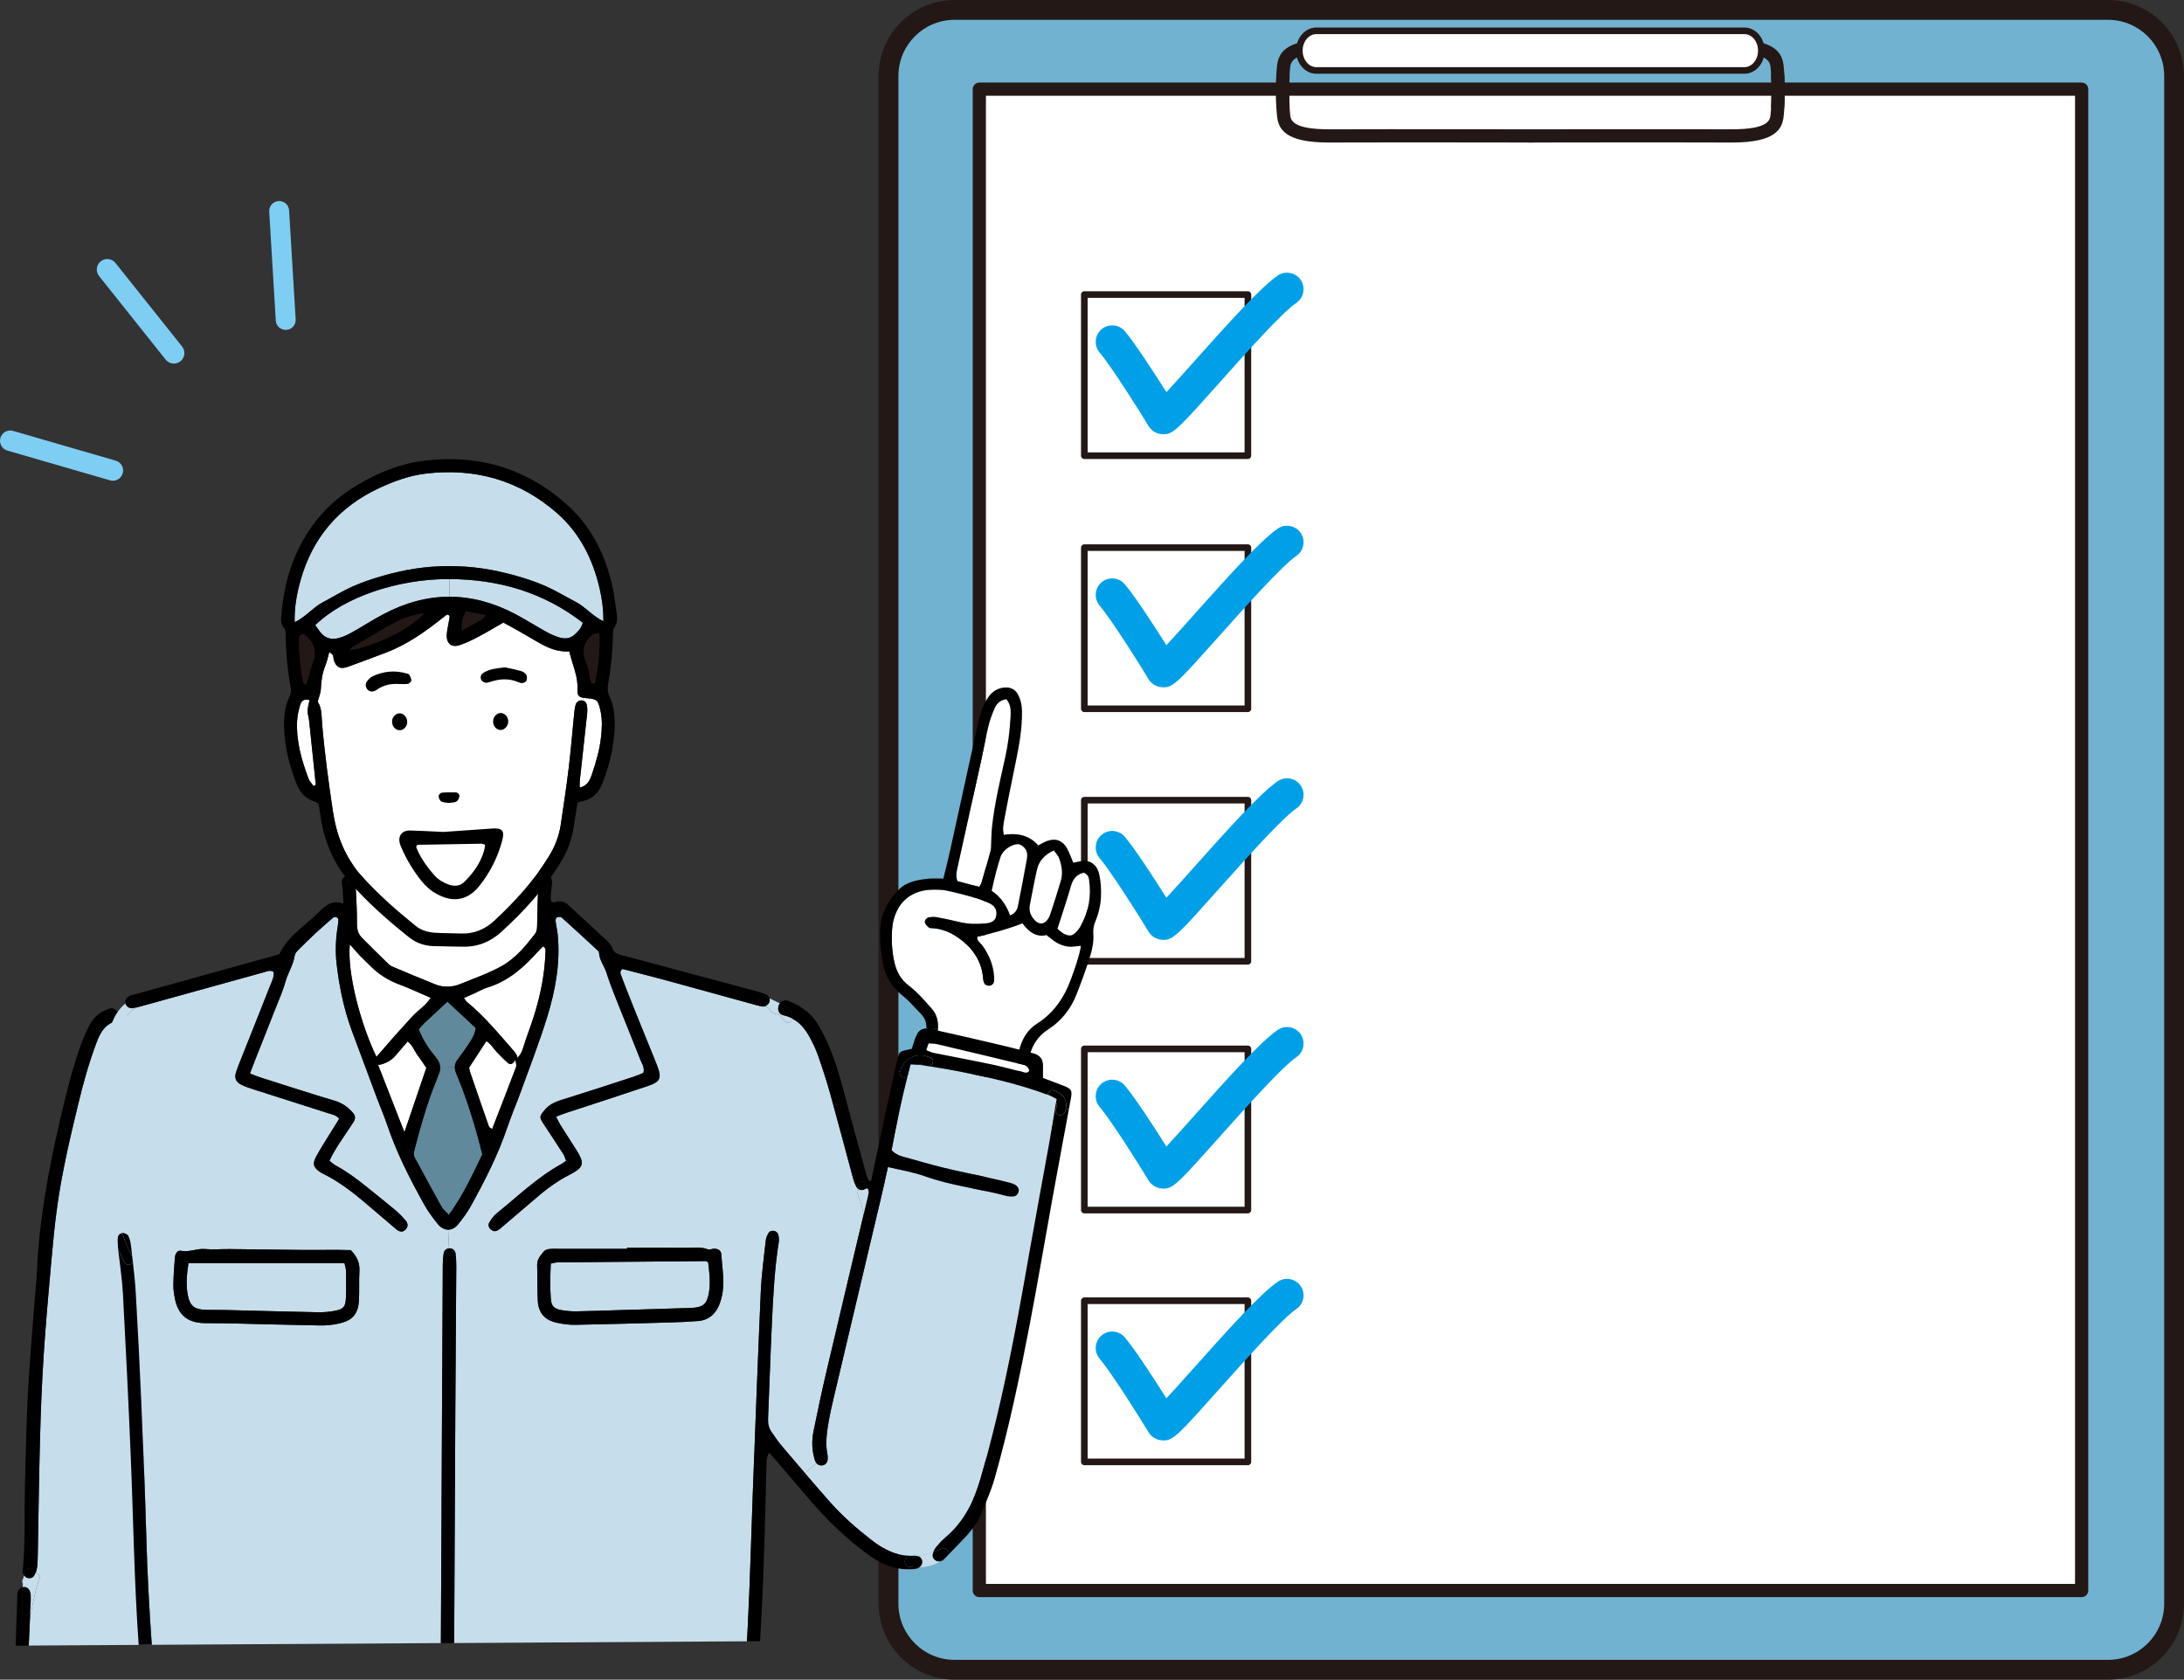 <?xml version="1.0" encoding="UTF-8"?>
<svg id="_レイヤー_2" data-name="レイヤー 2" xmlns="http://www.w3.org/2000/svg" viewBox="0 0 1322.84 1017.33">
  <rect x="0" y="0" width="1322.84" height="1017.33" fill="#333333" stroke="none"/>
  <defs>
    <style>
      .cls-1 {
        fill: #71b2d0;
      }

      .cls-2 {
        fill: #61899c;
      }

      .cls-3 {
        fill: #c6deeb;
      }

      .cls-4 {
        fill: #231815;
      }

      .cls-5 {
        fill: #fff;
      }

      .cls-6 {
        fill: #00a0e9;
      }

      .cls-7 {
        fill: #7ecef4;
      }
    </style>
  </defs>
  <g id="_レイヤー_1-2" data-name="レイヤー 1">
    <g>
      <g>
        <g>
          <rect class="cls-1" x="538.17" y="6" width="778.67" height="1005.33" rx="40" ry="40"/>
          <path class="cls-4" d="M1276.84,1017.33h-698.67c-25.37,0-46-20.64-46-46V46c0-25.37,20.63-46,46-46h698.67c25.36,0,46,20.63,46,46v925.33c0,25.36-20.64,46-46,46ZM578.17,12c-18.75,0-34,15.25-34,34v925.33c0,18.75,15.25,34,34,34h698.67c18.75,0,34-15.25,34-34V46c0-18.75-15.25-34-34-34h-698.67Z"/>
        </g>
        <g>
          <rect class="cls-5" x="593.17" y="54" width="667.67" height="909.33"/>
          <path class="cls-4" d="M1260.84,967.33h-667.67c-2.21,0-4-1.79-4-4V54c0-2.21,1.79-4,4-4h667.67c2.21,0,4,1.79,4,4v909.33c0,2.21-1.79,4-4,4ZM597.17,959.33h659.67V58h-659.67v901.33Z"/>
        </g>
        <g>
          <path class="cls-4" d="M804.81,86.32c-26.39,0-30.69-8.02-31.38-16.69l-.07-.78c-.93-9.02-.26-22.39-.23-22.96.11-2.21,2.06-3.89,4.2-3.79,2.21.11,3.9,1.99,3.79,4.2,0,.13-.66,13.32.2,21.73l.09.96c.28,3.52.72,9.36,23.92,9.33,37.34-.14,121.84,0,122.69,0,2.21,0,4,1.8,3.99,4.01,0,2.21-1.79,3.99-4,3.99h0c-.85,0-85.33-.14-122.64,0-.18,0-.36,0-.54,0Z"/>
          <path class="cls-4" d="M1049.04,86.32c-.18,0-.36,0-.54,0-37.32-.15-121.8,0-122.64,0h0c-2.21,0-4-1.79-4-3.99,0-2.21,1.78-4,3.99-4.01.85,0,85.37-.14,122.69,0,23.28.02,23.64-5.8,23.92-9.33l.08-.97c.87-8.41.21-21.59.2-21.72-.11-2.21,1.59-4.09,3.79-4.2,2.04-.14,4.09,1.58,4.2,3.79.03.57.7,13.94-.23,22.96l-.07.78c-.7,8.67-4.99,16.69-31.38,16.69Z"/>
          <path class="cls-4" d="M777.12,68.2c-2.12,0-3.88-1.66-3.99-3.8-.03-.57-.7-13.94.23-22.95l.07-.78c.69-8.68,5-16.7,31.4-16.7.18,0,.35,0,.53,0,37.31.15,121.8,0,122.64,0h0c2.21,0,4,1.79,4,3.99,0,2.21-1.79,4-3.99,4.01-.85,0-85.36.15-122.69,0-23.04-.03-23.64,5.81-23.92,9.33l-.09.97c-.87,8.4-.21,21.59-.2,21.72.11,2.21-1.58,4.09-3.79,4.2-.07,0-.14,0-.21,0Z"/>
          <path class="cls-4" d="M1076.74,68.2c-.07,0-.14,0-.21,0-2.21-.11-3.9-1.99-3.79-4.2,0-.13.66-13.32-.2-21.72l-.08-.96c-.28-3.5-.75-9.33-23.39-9.33-.18,0-.35,0-.53,0-37.34.15-121.84,0-122.69,0-2.21,0-4-1.8-3.99-4.01,0-2.21,1.79-3.99,4-3.99h0c.85,0,85.34.15,122.64,0,.18,0,.35,0,.52,0,26.41,0,30.71,8.02,31.4,16.7l.07.78c.93,9.02.26,22.39.23,22.95-.11,2.14-1.88,3.8-3.99,3.8Z"/>
        </g>
        <g>
          <path class="cls-5" d="M1066.84,30.67c0,6.63-4.59,12-10.26,12h-259.31c-5.67,0-10.26-5.37-10.26-12h0c0-6.63,4.59-12,10.26-12h259.31c5.67,0,10.26,5.37,10.26,12h0Z"/>
          <path class="cls-4" d="M1056.58,44.67h-259.31c-6.76,0-12.26-6.28-12.26-14s5.5-14,12.26-14h259.31c6.76,0,12.26,6.28,12.26,14s-5.5,14-12.26,14ZM797.27,20.67c-4.55,0-8.26,4.49-8.26,10s3.71,10,8.26,10h259.31c4.55,0,8.26-4.49,8.26-10s-3.7-10-8.26-10h-259.31Z"/>
        </g>
        <g>
          <path class="cls-4" d="M755.84,431.29h-99.07c-1.11,0-2-.89-2-2v-97.6c0-1.11.89-2,2-2h99.07c1.11,0,2,.89,2,2v97.6c0,1.11-.89,2-2,2ZM658.77,427.29h95.07v-93.6h-95.07v93.6Z"/>
          <path class="cls-6" d="M705,416.29c-.5,0-1.01-.03-1.55-.08-3.17-.3-6.18-2.2-7.81-4.93-5.35-8.95-22.56-36.18-29.6-44.49-3.57-4.21-3.04-10.53,1.17-14.09,4.22-3.57,10.53-3.04,14.09,1.17,6.2,7.33,17.66,24.96,25.18,36.92,4.99-5.35,11.68-12.84,17.5-19.36,18.38-20.58,39.2-43.9,49.93-51.24,4.56-3.12,10.78-1.95,13.9,2.6,3.12,4.56,1.96,10.78-2.6,13.9-8.72,5.97-30.44,30.3-46.31,48.06-24.39,27.31-28.17,31.55-33.9,31.55Z"/>
        </g>
        <g>
          <path class="cls-4" d="M755.84,278h-99.07c-1.11,0-2-.89-2-2v-97.6c0-1.11.89-2,2-2h99.07c1.11,0,2,.89,2,2v97.6c0,1.11-.89,2-2,2ZM658.77,274h95.07v-93.6h-95.07v93.6Z"/>
          <path class="cls-6" d="M705,263.01c-.5,0-1.01-.03-1.55-.08-3.17-.3-6.18-2.2-7.81-4.93-5.35-8.95-22.56-36.18-29.6-44.49-3.57-4.21-3.04-10.53,1.17-14.09,4.22-3.56,10.53-3.04,14.09,1.17,6.2,7.33,17.66,24.96,25.18,36.92,4.99-5.35,11.68-12.84,17.5-19.36,18.38-20.58,39.2-43.9,49.93-51.24,4.56-3.12,10.78-1.95,13.9,2.6,3.12,4.56,1.96,10.78-2.6,13.9-8.72,5.97-30.44,30.3-46.31,48.06-24.39,27.31-28.17,31.55-33.9,31.55Z"/>
        </g>
        <g>
          <path class="cls-4" d="M755.84,887.42h-99.07c-1.11,0-2-.89-2-2v-97.6c0-1.11.89-2,2-2h99.07c1.11,0,2,.89,2,2v97.6c0,1.11-.89,2-2,2ZM658.77,883.42h95.07v-93.6h-95.07v93.6Z"/>
          <path class="cls-6" d="M705,872.43c-.5,0-1.01-.03-1.55-.08-3.17-.3-6.18-2.2-7.81-4.93-5.35-8.95-22.56-36.18-29.6-44.49-3.57-4.21-3.04-10.52,1.17-14.09,4.22-3.57,10.53-3.04,14.09,1.17,6.2,7.32,17.66,24.96,25.18,36.92,4.99-5.35,11.68-12.84,17.5-19.36,18.38-20.58,39.2-43.9,49.93-51.24,4.56-3.12,10.78-1.96,13.9,2.6,3.12,4.56,1.96,10.78-2.6,13.9-8.72,5.97-30.44,30.3-46.31,48.06-24.39,27.31-28.17,31.55-33.9,31.55Z"/>
        </g>
        <g>
          <path class="cls-4" d="M755.84,734.89h-99.07c-1.11,0-2-.89-2-2v-97.6c0-1.11.89-2,2-2h99.07c1.11,0,2,.89,2,2v97.6c0,1.11-.89,2-2,2ZM658.77,730.89h95.07v-93.6h-95.07v93.6Z"/>
          <path class="cls-6" d="M705,719.9c-.5,0-1.01-.03-1.55-.08-3.17-.3-6.18-2.2-7.81-4.93-5.35-8.95-22.56-36.18-29.6-44.49-3.57-4.21-3.04-10.52,1.17-14.09,4.22-3.57,10.53-3.04,14.09,1.17,6.2,7.32,17.66,24.96,25.18,36.92,4.99-5.35,11.68-12.84,17.5-19.36,18.38-20.58,39.2-43.9,49.93-51.24,4.56-3.12,10.78-1.96,13.9,2.6,3.12,4.56,1.95,10.78-2.6,13.9-8.72,5.97-30.44,30.3-46.31,48.06-24.39,27.31-28.17,31.55-33.9,31.55Z"/>
        </g>
        <g>
          <path class="cls-4" d="M755.84,584.23h-99.07c-1.11,0-2-.89-2-2v-97.6c0-1.11.89-2,2-2h99.07c1.11,0,2,.89,2,2v97.6c0,1.11-.89,2-2,2ZM658.77,580.23h95.07v-93.6h-95.07v93.6Z"/>
          <path class="cls-6" d="M705,569.24c-.5,0-1.01-.03-1.55-.08-3.17-.3-6.18-2.2-7.81-4.93-5.35-8.95-22.56-36.18-29.6-44.49-3.57-4.21-3.04-10.53,1.17-14.09,4.22-3.57,10.53-3.04,14.09,1.17,6.2,7.32,17.66,24.96,25.18,36.92,4.99-5.35,11.68-12.84,17.5-19.36,18.38-20.58,39.2-43.9,49.93-51.24,4.56-3.12,10.78-1.95,13.9,2.6,3.12,4.56,1.95,10.78-2.6,13.9-8.72,5.97-30.44,30.3-46.31,48.06-24.39,27.31-28.17,31.55-33.9,31.55Z"/>
        </g>
      </g>
      <g>
        <g>
          <g>
            <path class="cls-5" d="M648.8,536.27c1.22-4.23,3.68-6.67,7.55-7.78,2.27.78,3.01,2.42,3.28,4.29,1.41,9.85-.1,19.23-5,27.98-.65,1.14-1.41,2.21-2.27,3.18-2.59,2.99-4.63,3.39-8.25,1.45-1.32-.72-2.38-1.87-3.6-2.86,2.99-9.38,5.83-17.76,8.29-26.26Z"/>
            <path class="cls-5" d="M638.29,515.09c1.2,1.74,2.54,3.03,3.13,4.59,1.66,4.44,2.5,9.09,1.12,13.74-2.04,6.98-4.31,13.9-6.57,20.8-.4,1.2-1.12,2.36-1.95,3.33-1.91,2.29-4.65,2.31-6.82.23-2.8-2.71-4.18-5.91-3.37-9.85,1.43-7.13,2.67-14.31,4.33-21.38,1.26-5.32,4.74-8.96,10.14-11.46Z"/>
            <path class="cls-5" d="M616.55,548.77c-.52,2.63-2.02,4.67-4.77,5.59q-3.49-9.8-11.11-14.83c1.49-6.88,3.18-13.88,5.43-20.74,1.28-3.87,6.94-7.82,10.86-7.45,1.32.13,2.79,1.29,3.72,2.38,1.62,1.91,1.68,4.4,1.26,6.71-1.71,9.47-3.51,18.91-5.39,28.34Z"/>
            <path class="cls-5" d="M602.19,429.54c1.24-2.95,3.16-5.45,7.36-6.04,2.8,3.36,2.71,7,2.51,10.64-.46,8.35-1.47,16.64-3.28,24.82-3.05,13.76-6.37,27.49-7.91,41.51-.4,3.62-.38,7.26-.59,10.88-.06,1.3.02,2.63-.31,3.85-1.79,6.56-3.64,13.08-5.53,19.59-.21.71-.7,1.34-1.3,2.39-4.48-1.18-8.92-2.37-13.26-3.51-1.3-3.58-.29-6.65.36-9.64,4.75-21.67,9.61-43.31,14.37-64.98,1.41-6.37,2.5-12.81,4.04-19.16.84-3.53,2.12-7,3.53-10.35Z"/>
            <path class="cls-5" d="M567.39,640.15c.36-4.52,1.2-8.92,2.27-13.36.37-1.53-.42-2.69-1.52-3.2.27-4.46-.38-8.79-3.89-12.73-4.36-4.88-8.58-9.85-13.8-13.84-4.79-3.66-7.49-8.48-8.79-14.37-1.43-6.44-1.75-12.96-1.35-19.48.84-13.5,9.21-24.01,24.38-24.25,2.86-.06,5.79-.04,8.58.53,5.87,1.24,11.68,2.74,17.46,4.38,2.99.86,5.93,2.08,8.71,3.45,3.41,1.66,4.63,4.29,3.91,7.68-.67,3.09-3.11,3.96-5.83,4.31-5.49.68-10.92.55-16.36-.75-4.55-1.1-9.15-2.08-13.78-2.93-1.49-.29-3.09-.17-4.61.04-1.6.25-2.97,2.06-2.48,3.41.38,1.1,1.39,2.08,2.33,2.82.53.42,1.51.36,2.27.42,5.62.33,10.58,2.38,15.17,5.53,8.31,5.74,14.05,13.15,15.31,23.5.13,1.03.13,2.1.4,3.09.44,1.66,1.51,2.73,3.32,2.73,1.6.02,2.94-1.22,3.07-2.94.07-1.03.04-2.08-.04-3.12-.55-6.98-3.2-13.12-7.4-18.66-1.14-1.5-3.24-2.63-2.8-5.05,5.81-.93,22.72-5.87,27.33-8.06,3.64,4.77,8.08,8.71,14.6,7.15,2.44,1.81,4.38,3.64,6.65,4.86,2.02,1.07,4.35,1.87,6.62,2.12,2.38.27,4.86-.29,7.64-.51-1.33,7.36-3.74,13.69-6.02,20.05-4.02,11.13-10.27,20.47-20.43,26.97-9.38,5.98-11.4,15.59-12.58,25.58-1.22-.93-3.2-1.03-4.27.69-2.38,3.85-21.23-1.54-24.67-2.23-6.46-1.28-12.88-2.79-19.39-3.81Z"/>
            <path d="M615.59,646.44c.04-.31.08-.63.11-.94.97.74,1.49,1.98.82,3.3-.23-.28-.46-.59-.65-.86-.28-.38-.34-1.03-.28-1.51Z"/>
            <path class="cls-5" d="M564.64,631.36c.99,0,2.74-1.14,2.86-1.98.26-1.94.53-3.89.63-5.8,1.11.52,1.89,1.68,1.52,3.2-1.06,4.44-1.91,8.85-2.27,13.36,6.5,1.03,12.92,2.54,19.39,3.81,3.43.69,22.28,6.08,24.67,2.23,1.07-1.71,3.05-1.62,4.27-.69-.04.3-.07.63-.11.94-.06.48,0,1.12.28,1.51.19.27.42.57.65.86-.02.08-.08.17-.13.27-3.47,5.57-13.29,3.41-18.49,2.65-11.25-1.68-22.26-4.88-33.54-6.31-1.51-.19-2.92-1.16-2.86-2.86.15-3.98.68-7.89,1.45-11.76.57.34,1.2.57,1.7.57Z"/>
            <path d="M567.5,629.38c-.12.84-1.87,1.98-2.86,1.98-.5,0-1.12-.23-1.7-.57.34-1.85.76-3.68,1.2-5.53.5-2.06,2.51-2.42,3.98-1.68-.1,1.91-.36,3.85-.63,5.8Z"/>
            <path d="M654.63,560.76c4.9-8.75,6.41-18.13,5-27.98-.27-1.87-1.01-3.51-3.28-4.29-3.87,1.11-6.33,3.54-7.55,7.78-2.46,8.5-5.3,16.89-8.29,26.26,1.22.99,2.29,2.14,3.6,2.86,3.62,1.94,5.66,1.54,8.25-1.45.86-.97,1.62-2.04,2.27-3.18ZM627.2,557.78c2.17,2.08,4.91,2.06,6.82-.23.82-.97,1.54-2.13,1.95-3.33,2.27-6.9,4.54-13.82,6.57-20.8,1.37-4.65.54-9.3-1.12-13.74-.59-1.56-1.92-2.86-3.13-4.59-5.39,2.5-8.88,6.14-10.14,11.46-1.66,7.07-2.9,14.26-4.33,21.38-.8,3.95.57,7.15,3.37,9.85ZM606.1,518.79c-2.25,6.86-3.95,13.86-5.43,20.74q7.62,5.03,11.11,14.83c2.75-.92,4.25-2.96,4.77-5.59,1.89-9.44,3.68-18.87,5.39-28.34.42-2.31.36-4.8-1.26-6.71-.93-1.09-2.4-2.25-3.72-2.38-3.93-.36-9.59,3.58-10.86,7.45ZM598.67,439.89c-1.54,6.35-2.63,12.79-4.04,19.16-4.76,21.67-9.62,43.31-14.37,64.98-.65,2.99-1.66,6.06-.36,9.64,4.34,1.14,8.79,2.33,13.26,3.51.59-1.05,1.09-1.68,1.3-2.39,1.88-6.52,3.74-13.04,5.53-19.59.33-1.22.25-2.55.31-3.85.21-3.62.19-7.26.59-10.88,1.54-14.03,4.86-27.75,7.91-41.51,1.81-8.18,2.82-16.47,3.28-24.82.19-3.64.29-7.28-2.51-10.64-4.19.59-6.12,3.09-7.36,6.04-1.41,3.35-2.69,6.82-3.53,10.35ZM546.65,603.03c-6.18-4.99-10.26-11.09-11.74-18.85-1.35-7.21-2.08-14.45-1.73-21.83.44-9.44,4.9-17.1,11.19-23.5,4.73-4.8,11.46-6,18.01-6.65,2.84-.29,5.7-.06,9-.06,1.43-5.85,2.86-11.36,4.08-16.89,4.9-22.19,9.74-44.37,14.6-66.56,1.24-5.6,2.3-11.25,3.89-16.75.94-3.2,2.44-6.37,4.29-9.17,2.53-3.83,6.14-6.35,11.06-6.39,3.16-.02,5.53,1.22,7.11,3.98,1.87,3.26,2.55,6.77,2.61,10.5.15,10.54-1.75,20.8-3.85,31.05-2.23,10.98-4.56,21.98-6.58,33.01-.65,3.49-1.58,7.11-.5,10.73q13.31-2.19,20.78,6.4c1.72-.88,3.45-2,5.34-2.69,5.09-1.87,9.32-.38,12.03,4.36,1.51,2.69,2.5,5.68,3.83,8.81,1.32-.29,2.55-.53,3.77-.8,6.62-1.45,10.77,2.13,12.03,8.14.92,4.29,1.16,8.8.99,13.19-.23,5.2-1.45,10.33-3.47,15.21-.97,2.36-1.35,4.65-1.16,7.43.31,4.31-.53,8.88-1.83,13.05-2.42,7.99-5.34,15.82-8.37,23.58-3.43,8.75-9.13,15.99-16.97,21.06-7.2,4.63-10.75,11.07-12.1,19.19-.34,2.04-.78,4.16-1.7,5.96-.44.82-2.15,1.34-3.3,1.34-.46-.02-.97-.54-1.43-1.13.67-1.31.15-2.55-.82-3.3,1.18-9.99,3.2-19.6,12.58-25.58,10.16-6.5,16.41-15.84,20.43-26.97,2.29-6.37,4.69-12.7,6.02-20.05-2.78.23-5.26.78-7.64.51-2.27-.25-4.59-1.05-6.62-2.12-2.26-1.22-4.21-3.05-6.65-4.86-6.52,1.56-10.96-2.38-14.6-7.15-4.61,2.19-21.52,7.13-27.33,8.06-.44,2.42,1.66,3.55,2.8,5.05,4.2,5.55,6.84,11.69,7.4,18.66.08,1.05.11,2.1.04,3.12-.13,1.71-1.47,2.96-3.07,2.94-1.81,0-2.88-1.07-3.32-2.73-.27-.99-.27-2.06-.4-3.09-1.26-10.35-7-17.77-15.31-23.5-4.59-3.14-9.55-5.2-15.17-5.53-.76-.06-1.74,0-2.27-.42-.93-.74-1.94-1.72-2.33-2.82-.49-1.35.88-3.17,2.48-3.41,1.52-.21,3.13-.32,4.61-.04,4.63.86,9.23,1.83,13.78,2.93,5.43,1.3,10.86,1.43,16.36.75,2.72-.34,5.16-1.22,5.83-4.31.72-3.39-.5-6.02-3.91-7.68-2.78-1.37-5.72-2.59-8.71-3.45-5.78-1.64-11.59-3.14-17.46-4.38-2.78-.57-5.72-.59-8.58-.53-15.18.23-23.54,10.75-24.38,24.25-.4,6.52-.08,13.04,1.35,19.48,1.29,5.89,4,10.71,8.79,14.37,5.22,3.99,9.44,8.96,13.8,13.84,3.51,3.95,4.16,8.27,3.89,12.73-1.47-.74-3.49-.38-3.98,1.68-.44,1.85-.86,3.68-1.2,5.53-.61-.36-1.12-.88-1.28-1.35-.59-1.94-.74-4.12-.57-6.15.28-3.66-.84-6.67-3.38-9.23-3.66-3.7-7.03-7.76-11.07-11.02Z"/>
          </g>
          <g>
            <path class="cls-3" d="M81.71,900.61c-1.47-61.64,2.15-123.02,2.69-184.62.15-17.56.89-35.21.21-52.74-.44-11.57.55-38.96-12.69-44.64-.63-.27-1.05-.67-1.29-1.12-.12.15-.25.3-.38.44-.38.36-.76.8-1.22.97-6.08,2.13-8.58,7.28-10.64,12.77-4.5,11.99-7.95,24.3-10.94,36.75-4.92,20.3-9.7,40.64-12.66,61.34-1.62,11.36-2.69,22.82-3.72,34.27-1.7,18.98-3.41,37.97-4.63,57.01-1.11,16.93-1.76,33.91-2.21,50.89-.63,23.23-.9,46.49-1.34,69.72-.04,2.61-.11,5.24-.46,7.82-.13,1.12-.46,2.25-.9,3.3,1.7.08,3.26,1.41,2.47,3.43-2.53,6.56-3.9,13.4-5.09,20.32-.09.57-.32,1.01-.65,1.33-.28,6.27-.57,12.55-.85,18.82l69-.41c-1.83-31.87-3.95-63.74-4.72-95.64Z"/>
            <path class="cls-3" d="M87.09,826.36c.84-50.76,3.56-101.46,3.45-152.24-.04-13.06-.61-26.23-3.15-39.07-1.54-7.79-4.57-17.95-12.6-21.38-1.31-.57-2.57-.13-3.41.69.13,1.12-.13,2.27-.76,3.13.25.46.67.86,1.29,1.12,13.25,5.68,12.26,33.07,12.69,44.64.69,17.53-.06,35.18-.21,52.74-.54,61.6-4.16,122.98-2.69,184.62.76,31.9,2.89,63.77,4.72,95.64l5.19-.03c-3.36-56.56-5.47-113.19-4.53-169.85Z"/>
            <path d="M71.38,614.35c.13,1.12-.13,2.27-.76,3.13-.48-.99-.1-2.27.76-3.13Z"/>
            <path d="M13.74,961.24c.32-.08.66-.12,1.03-.1,2.19.08,3.68,1.93,3.89,5.01.07,1.29.02,2.61-.04,3.93-.11,2.59-.23,5.17-.34,7.76-1.51,1.54-4.96.5-4.96-2.1,0-4.86.08-9.7.42-14.51Z"/>
            <path d="M14.43,954.15c.05-.4.1-.78.15-1.18v-.1h.02c.04-.25.06-.5.1-.76.5-3.24,5.64-2.38,5.6.76v.04c.4-.13.82-.19,1.24-.15-.15.4-.32.78-.52,1.14-.74,1.49-2.13,2.31-3.87,2.04-1.22-.21-2.11-.86-2.73-1.79Z"/>
            <path d="M20.3,952.87c.04-3.14-5.11-4-5.6-.76-.04.27-.06.52-.1.76h-.02v.1c-.06.4-.1.78-.15,1.18-.23-.36-.42-.76-.57-1.2-.25-.72-.19-1.54-.11-.78,1.71-18.98.84-36.52,1.39-54,.57-17.5.76-35.01,1.66-52.49.93-17.99,2.5-35.95,3.83-53.92.55-7.55,1.45-15.08,1.79-22.64,1.39-30.67,6.98-60.65,13.88-90.46,3.35-14.51,6.88-28.97,11.68-43.08,1.68-4.92,3.72-9.76,6.06-14.39,2.57-5.07,6.77-8.6,12.28-10.33,1.85-.57,3.81.36,4.63,2,.24.48.38.99.44,1.51-.86.86-1.24,2.14-.76,3.13-.12.15-.25.3-.38.44-.38.36-.76.8-1.22.97-6.08,2.13-8.58,7.28-10.64,12.77-4.5,11.99-7.95,24.3-10.94,36.75-4.92,20.3-9.7,40.64-12.66,61.34-1.62,11.36-2.69,22.82-3.72,34.27-1.7,18.98-3.41,37.97-4.63,57.01-1.11,16.93-1.76,33.91-2.21,50.89-.63,23.23-.9,46.49-1.34,69.72-.04,2.61-.11,5.24-.46,7.82-.13,1.12-.46,2.25-.9,3.3-.42-.04-.84.02-1.24.15v-.04Z"/>
            <path class="cls-3" d="M14.77,961.14c-.36-.02-.7.02-1.03.1.04-.65.07-1.28.13-1.93-.53-.99-.61-2.27.28-3.38.06-.15.08-.3.12-.46.06-.44.1-.9.15-1.34.61.94,1.51,1.58,2.73,1.79,1.74.27,3.13-.55,3.87-2.04.19-.36.36-.74.52-1.14,1.7.08,3.26,1.41,2.47,3.43-2.53,6.56-3.9,13.4-5.09,20.32-.09.57-.32,1.01-.65,1.33.11-2.59.23-5.17.34-7.76.06-1.31.11-2.63.04-3.93-.21-3.09-1.7-4.94-3.89-5.01Z"/>
            <path d="M18.28,977.84c-1.51,1.54-4.96.5-4.96-2.1,0-4.86.08-9.7.42-14.51-1.79.42-3.05,2.08-3.28,4.54-.13,1.29-.04,2.61-.08,3.91-.32,9-.59,18.02-.89,27.03l7.93-.05c.28-6.28.57-12.55.85-18.82Z"/>
          </g>
          <g>
            <path class="cls-5" d="M600.75,644.69c-11.7-2.46-23.46-4.63-35.19-7-1.45-.29-2.82-1.01-4.54-1.62.52-1.54.91-2.7,1.39-4.12,2,.19,3.83.13,5.55.55,17.19,4.04,34.39,8.18,51.56,12.29.76.17,1.62.36,2.17.84.69.61,1.35,1.47,1.56,2.34.27,1.2-1.07,1.96-2.82,1.55-6.58-1.58-13.08-3.45-19.69-4.84Z"/>
            <path class="cls-5" d="M228,640.1c-9.43-19.59-17.9-50.89-16.09-68.12,2.75,3.11,4.4,5.07,6.16,6.92,1.81,1.89,3.75,3.62,5.58,5.49,5.16,5.36,11.21,9.26,18.21,11.88,6.35,2.38,12.5,5.3,19.04,8.1-3.09,4.84-7.95,7.64-11.55,11.68-3.45,3.91-7.03,7.72-10.5,11.63-3.62,4.08-7.19,8.23-10.85,12.43Z"/>
            <path class="cls-5" d="M252.8,638.91c1.87,2.48,3.54,5.11,5.43,7.85-4.25,12.52-8.5,24.99-13.27,38.98-5.72-14.6-10.81-27.64-15.93-40.71q6.31-.92,10.5-5.66c2.38-2.73,4.73-5.49,7.38-8.58,2.97,2.17,3.96,5.53,5.89,8.12Z"/>
            <path class="cls-5" d="M298.08,683.86c-.88-.67-1.74-.97-1.92-1.53-3.89-11.07-7.72-22.19-11.51-33.3-.25-.71-.32-1.51-.49-2.44,3.35-5.14,6.75-10.37,10.42-16.01,2.9,1.73,4.29,4.59,6.39,6.71,2.19,2.21,4.31,4.52,6.71,6.52,1.6,1.35,3.03.59,4.57-1.93.13,1.51.76,3.22.29,4.52-4.67,12.43-9.53,24.78-14.45,37.46Z"/>
            <path class="cls-5" d="M310.85,636.11c-8.96-10.18-17.57-20.7-28.13-29.35-.57-.48-.92-1.22-1.7-2.31,2.46-1.11,4.73-2.12,6.98-3.13,2.36-1.09,4.67-2.44,7.13-3.18,12.77-3.85,22.19-12.33,30.82-21.94.97-1.09,2.06-2.06,3.03-3.03,1.88,1.16,1.43,2.57,1.39,3.77-.4,12.87-2.93,25.37-6.71,37.62-2.16,6.96-4.9,13.76-7.01,20.74-.71,2.31-1.89,4.06-3.43,5.62.21-.52.13-1.11-.15-1.66-.57-1.14-1.36-2.21-2.21-3.16Z"/>
            <path class="cls-5" d="M325.8,542.32c-.21,5.81-.33,11.63-.44,17.44-.06,2.1.04,4.16-1.37,5.97-5.79,7.47-11.93,14.87-20.2,19.44-7.95,4.4-16.66,7.43-25.1,10.86-5.03,2.06-10.26,2.12-15.33.08-8.46-3.39-16.89-6.94-25.29-10.48-1.16-.5-2.31-1.3-3.22-2.19-5.24-5.09-10.45-10.22-15.59-15.4-2.33-2.34-3.07-5.21-3.05-8.56.04-6.52-.25-13.06-.59-19.58-.08-1.66-.34-3.32-.71-4.96.55-.31,1.01-.82,1.26-1.58,11.4-35.15,116.54-12.69,108.84,6.1-.53,1.3-.06,2.3.8,2.86Z"/>
            <path class="cls-2" d="M265.74,650.73c.59-1.39.88-2.73.88-4l8.86-.34c0,.9.15,1.83.48,2.78.25.74.57,1.47.86,2.19,6.33,15.21,11.07,30.94,15.31,47.77-5.7,11.95-11.55,24.68-20.28,36.71-1.81-2-3.47-3.28-4.4-4.96-5.45-9.8-10.75-19.69-16.11-29.53-.97-1.75-.69-3.38-.19-5.24,3.7-14.12,7.58-28.21,13.19-41.74.5-1.2.9-2.44,1.41-3.64Z"/>
            <path class="cls-2" d="M266.61,646.73c0-2.13-.8-4.14-2.46-6.14-4.14-5.03-7.95-10.35-10.5-17.23,1.3-1.45,2.27-2.67,3.39-3.72,4.54-4.27,9.13-8.46,13.97-12.94,5.89,5.47,11.55,10.73,17.12,15.9-.44,4.04-2.42,6.84-4.23,9.64-2.12,3.28-4.42,6.46-6.78,9.57-1.13,1.47-1.64,2.97-1.64,4.58l-8.86.34Z"/>
            <path class="cls-3" d="M556,942.53c-.69-.15-1.41-.29-2.1-.25-10.01.59-18.28-3.47-25.9-9.41-9.09-7.07-17.78-14.62-25.41-23.28-5.07-5.76-10.09-11.57-15.08-17.4l7.03-5.98c.86,1.03,2.02,1.47,3.45,1.33,2.08-.21,3.39-1.92,3.37-4.5,0-.78-.08-1.58-.23-2.35-1.24-6.29-.42-12.52.61-18.7.93-5.66,2.25-11.29,3.57-16.87,8.54-36.2,17.14-72.37,25.69-108.57.82-3.45,1.64-6.9,2.46-10.35,1.5-6.33,2.86-12.68,4.38-19.42,7.81,1.93,15.3,3.13,22.34,5.64,16.09,5.74,33.07,7.53,49.44,11.95,1.24.34,2.59.38,3.87.32,1.75-.06,2.95-1.12,3.43-2.73.5-1.66-.23-3.16-1.58-4.1-1.03-.72-2.31-1.22-3.55-1.54-4.04-1.03-8.1-1.98-12.18-2.88-9.44-2.1-18.91-4-28.29-6.27-7.61-1.83-15.1-4.13-22.64-6.16-3.03-.82-6.06-1.51-8.67-4.37,2.79-14.77,5.83-29.6,9.61-44.54.46-.32.84-.84,1.05-1.54.86-3.12,2.86-5.2,5.43-5.68.93.04,1.83.13,2.73.27.46.08.91.15,1.37.23.17.06.36.13.55.23.7.33,1.39.36,2,.17,6.69,1.09,13.36,2.17,19.99,3.51,17.58,3.57,35.04,7.55,51.88,13.84-.02,1.28.9,2.27,2.1,2.78,1.03.42,2.14.99,2.84,1.87-1.43,8.62-2.73,16.94-4.23,25.25-3.87,21.6-7.95,43.15-11.74,64.75-6.02,34.48-12.26,68.93-20.49,102.95-2.84,11.69-5.87,23.31-9.21,34.84-3.98,13.76-10.14,26.31-21.46,35.74-1.98,1.66-3.76,3.64-5.42,5.66-.7.88-1.28,1.88-1.69,2.95-3.07,1.01-6.23,1.74-9.34,2.59Z"/>
            <path class="cls-3" d="M428.92,764.47c.74,6.12,1.49,12.05.55,18.03-1.12,7.18-3.45,9.4-10.75,9.66-15.12.53-30.21.93-45.33,1.39-8.08.25-16.14.57-24.22.69-3.11.04-6.25-.21-9.3-.78-4.36-.8-5.91-2.5-6.23-6.75-.53-6.99-.34-13.99-.04-21.37,1.6-.32,2.8-.74,4-.76,29.96-.29,59.94-.51,89.91-.76.23,0,.44.19,1.41.65Z"/>
            <path class="cls-3" d="M452.91,985.69c1.41-27.66,2.08-55.36,3.13-83.05,1.54-40.22,3.03-80.44,4.8-120.65.46-10.16,1.85-20.28,2.96-30.4.19-1.74.9-3.57,1.87-5,1.33-1.98,5.05-1.26,5.7,1.07.4,1.45.59,3.11.36,4.59-2.53,15.78-3.33,31.7-4.11,47.61-.95,19.84-1.54,39.7-2.4,59.54-.12,3.03.48,5.66,2.25,8.1,1.85,2.52,3.49,5.22,5.51,7.61,4.84,5.7,9.68,11.4,14.55,17.08l7.03-5.98c-.46-.53-.82-1.26-1.09-2.14-1.69-5.62-1.91-11.38-.74-17.08,2.38-11.76,4.86-23.52,7.6-35.2,7.53-32.08,15.15-64.12,22.76-96.18-.44-2.13-.9-4.25-1.39-6.37-.12-.42-.51-1.49-.75-2.46-.23-.25-.42-.55-.57-.91-.51-1.3-1.25-2.92-.8-4.34.08-.23.19-.44.34-.67-.1-.29-.17-.57-.25-.86-.34-.25-.61-.59-.84-.99-.99-1.79-1.7-3.79-2.25-5.79-4.57-16.87-9-33.81-13.69-50.66-2.25-8.04-4.84-15.99-7.62-23.86-1.37-3.91-3.3-7.68-5.32-11.32-2.46-4.4-5.58-8.04-9.84-10.31-.5,1.92-2.99,3.3-4.75,1.43-1.41-1.49-2.21-2.99-3.53-3.93-1.3-.25-2.57-.55-3.79-1.05-1.14-.48-1.79-1.55-1.94-2.61-.97-.48-1.97-.95-2.98-1.39-.5.13-1.01.17-1.52.08-2.31-.44-4.56-1.11-6.82-1.72-17.37-4.78-34.71-9.61-52.09-14.33-8.56-2.33-17.16-4.46-25.6-6.65-1.98,1.34-1.24,2.92-.71,4.33,2.71,7.07,5.45,14.12,8.29,21.14,4.37,10.9,8.88,21.75,13.23,32.67,3.13,7.93,2.23,10.12-5.81,12.83-16.32,5.51-32.71,10.77-49.06,16.15-1.96.65-3.87,1.41-6.23,2.29,1.03,1.98,1.74,3.58,2.67,5.07,3.2,5.09,6.48,10.1,9.68,15.19.97,1.54,1.91,3.15,2.63,4.82,1.32,3.11.61,5.43-2.27,7.45-1.48,1.05-3.11,1.94-4.73,2.78-6.29,3.24-12.1,7.24-17.5,11.8-7.97,6.75-15.92,13.55-23.86,20.32-.59.5-1.18,1.01-1.87,1.39-1.53.9-3.01.65-4.31-.51-1.34-1.18-1.7-2.84-.84-4.23,1.22-1.98,2.59-4.02,4.37-5.45,12.83-10.28,24.64-21.88,39.21-29.87.89-.5,1.72-1.16,2.9-1.98-.59-1.45-.95-2.96-1.74-4.19-3.95-6.16-8-12.24-12.01-18.36-2.59-3.98-2.35-4.44.63-8.08,2.63-3.2,5.87-4.86,9.74-6.08,14.71-4.56,29.33-9.36,43.99-14.12,2.17-.71,4.29-1.66,6.22-2.42.91-3.26-.86-5.49-1.77-7.84-4.67-11.91-9.55-23.73-14.26-35.64-2.31-5.81-4.59-11.66-6.5-17.61-1.28-3.95-4.14-7.26-4.33-11.63-.04-.84-1.12-1.74-1.89-2.44-6.88-6.37-13.8-12.73-20.79-19-.55-.5-1.98-.38-2.82-.08-.48.17-.93,1.35-.86,2.02.34,2.84,1.03,5.62,1.31,8.46,1.7,17.23-1.43,33.93-6.46,50.21-4.65,14.95-10.31,29.56-15.65,44.3-2.65,7.36-5.79,14.56-8.31,21.98-5.62,16.66-13.53,32.25-22,47.57-2.25,4.1-5.07,7.93-8.04,11.55-1.7,2.08-3.79,3.11-5.91,3.11l.53,11.3c1.73-.23,3.64,1.03,3.93,3.03.36,2.57.49,5.2.48,7.79-.17,28.74-.42,57.49-.57,86.23-.25,47.33-.48,94.66-.71,142l177.36-1.07c.15-2.79.32-5.57.46-8.36ZM434.41,792.85c-2.5,4.27-6.39,6.88-11.42,7.26-5.2.42-10.41.67-15.63.82-19.54.55-39.09,1.12-58.67,1.49-3.85.06-7.82-.44-11.59-1.28-7.13-1.62-10.9-5.89-11.34-13.08-.44-7.28-.19-14.6-.4-21.9-.1-3.51,2.09-5.81,4.02-8.2.71-.88,2.25-1.36,3.45-1.49,2.32-.23,4.69-.08,7.03-.08h39.91v-.65c12.26,0,24.51-.08,36.79.02,4.12.04,8.33-.68,12.37.99.8.33,1.96-.32,2.98-.4,2.97-.23,4.82.86,4.99,3.53.53,8.56,2.31,17.14.21,25.69-.61,2.5-1.41,5.07-2.71,7.26Z"/>
            <path class="cls-3" d="M209.57,769.81c.08,5.47.17,10.96-.06,16.43-.21,5.05-1.39,6.58-6.21,7.59-3.53.74-7.22,1.05-10.85.97-18.53-.35-37.06-.92-55.58-1.35-4.16-.12-8.35.04-12.52-.12-6.75-.25-9.4-2.55-10.62-9.07-1.22-6.5-.54-12.9.44-19.21h94.48c.36,1.85.9,3.3.92,4.77Z"/>
            <path class="cls-3" d="M267.81,838.16c.11-24.05.23-48.09.38-72.12.02-2.35.17-4.71.55-7,.29-1.6,1.43-2.76,3.22-2.97l-.53-11.3c-2.17,0-4.34-1.09-6.12-3.26-3.13-3.83-6.1-7.87-8.5-12.18-8.63-15.53-16.7-31.34-22.38-48.26-1.83-5.43-4.14-10.71-6.16-16.09-5.13-13.71-10.25-27.39-15.31-41.1-4.78-13.08-7.53-26.61-9.11-40.41-.88-7.85-.44-15.65.86-23.42.17-1.01.29-2.04.27-3.07-.02-1.16-2.13-2.13-3.03-1.35-3.56,3.07-7.13,6.14-10.58,9.34-3.62,3.37-7.17,6.84-10.67,10.35-.9.9-1.96,2.04-2.14,3.18-.82,5.76-4.14,10.6-5.66,16.13-1.52,5.51-3.95,10.77-6.02,16.13-2.08,5.36-4.21,10.69-6.33,16.03-2.12,5.36-4.23,10.69-6.35,16.03-.86,2.17-1.66,4.37-2.8,7.34,2.65,1.01,4.55,1.83,6.5,2.46,14.92,4.73,29.81,9.59,44.83,14.07,4.48,1.33,7.93,3.72,10.88,7.11,1.66,1.89,1.89,3.58.53,5.72-1.93,3.11-4.08,6.08-6.08,9.13-3.01,4.55-6.1,9.07-8.5,14.41,1.35,1.03,2.46,2.1,3.76,2.8,6.69,3.64,12.77,8.14,18.66,12.9,5.68,4.61,11.46,9.13,17.06,13.82,2.38,2,4.61,4.25,6.63,6.61,1.72,2.02,1.47,4.04-.13,5.62-1.58,1.54-3.45,1.47-5.57-.32-6.37-5.41-12.7-10.87-19.08-16.26-7.79-6.6-15.88-12.75-25.1-17.29-.46-.23-.93-.46-1.37-.74-4.5-2.8-5.39-5.16-2.9-9.74,3.01-5.49,6.44-10.75,9.72-16.09,1.33-2.19,2.72-4.37,4.2-6.73-1.79-2.34-4.2-2.63-6.33-3.32-14.92-4.77-29.85-9.49-44.76-14.28-2.72-.86-5.49-1.75-8.06-2.99-3.45-1.66-4.44-4.12-3.3-7.72.88-2.75,1.98-5.39,3.05-8.06,5.78-14.56,11.63-29.09,17.34-43.69,1.11-2.84,2.73-5.64,2.38-8.9-2.13-1.43-4.1-.32-6.04.21-24.4,6.75-48.79,13.51-73.19,20.26-1.28.34-2.53.72-3.83,1.05-18.39,10.07-12.41,44.75-12.29,61.89.17,24.3-3.66,51.03,3.6,74.68.19-.04.4-.02.61,0,1.12.13,2.67.89,3.11,1.81.88,1.83,1.37,3.95,1.6,5.99.25,2.13.5,4.27.72,6.4.15.27.33.55.48.82.59,1.05.47,2.04-.04,2.82.69,6,1.33,11.99,1.7,18.01,1.31,22.19,2.42,44.37,3.37,66.56,1.16,27.41,2.31,54.84,3.07,82.27.61,21.63,1.78,43.21,3.28,64.77l175.12-1.05c.25-52.34.52-104.67.77-157.01ZM217.7,770.03c-.34,5.74.02,11.49-.26,17.23-.42,8.37-3.66,12.37-11.84,14.29-3.76.88-7.74,1.29-11.61,1.24-18.81-.3-37.61-.88-56.42-1.31-4.71-.11-9.42.02-14.12-.11-9.82-.27-15.54-5.03-17.46-14.6-.55-2.8-1.05-5.7-.99-8.54.08-5.49.49-10.96.91-16.43.21-2.7,1.7-4.63,3.66-4.23,5.01,1.03,9.63-1.52,14.62-1.06,4.92.45,9.91-.02,14.88.02,14.11.15,28.21.38,42.34.51,7.83.06,15.67-.04,23.52-.02,2.57,0,5.17.09,7.58.15,4.02,4.21,5.47,8.1,5.18,12.87Z"/>
            <path d="M638.26,660.4c2.52,1.07,5.49,2.52,6.67,5.19.87,1.98,1.05,3.93.67,5.89-.13.67-.33,1.32-.57,1.98-1.3,3.41-6.82,1.95-5.53-1.52.44-1.12,1.05-2.67.33-3.81-.08-.12-.15-.23-.25-.32.12-.69.23-1.37.34-2.08-1.87-.93-3.37-1.87-4.99-2.48-.1-.04-.19-.08-.29-.09,0-.25.02-.48.09-.75.38-1.35,2.08-2.59,3.53-2Z"/>
            <path class="cls-3" d="M639.92,665.71c-.11.71-.23,1.39-.34,2.08-.7-.88-1.81-1.45-2.84-1.87-1.2-.52-2.12-1.51-2.1-2.78.09.02.19.05.29.09,1.62.61,3.12,1.54,4.99,2.48Z"/>
            <path class="cls-3" d="M572.77,943.41c.53-.55,1.06-1.12,1.6-1.68-.13.27-.34.54-.61.78-.32.3-.67.61-.99.89Z"/>
            <path d="M572.14,944.06c-.36.36-.71.78-1.15,1.05-.48.29-.97.5-1.47.61,1.11-.67,2.17-1.43,3.22-2.29-.21.21-.4.42-.61.63Z"/>
            <path d="M567.03,936.99c1.66-2.02,3.43-4,5.42-5.66,11.32-9.43,17.48-21.97,21.46-35.74,3.33-11.53,6.37-23.16,9.21-34.84,8.23-34.02,14.47-68.46,20.49-102.95,3.79-21.6,7.87-43.15,11.74-64.75,1.51-8.31,2.8-16.64,4.23-25.25.1.09.17.21.25.32.72,1.14.11,2.69-.33,3.81-1.3,3.47,4.23,4.94,5.53,1.52.25-.67.44-1.31.57-1.98l1.83.34c-3.3,17.88-6.65,35.74-9.89,53.62-4.71,25.96-9.07,51.98-14.05,77.88-5.97,31.03-12.45,61.98-21.12,92.39-2,7-5.01,13.72-7.74,20.49-2.38,5.87-6.16,10.88-10.54,15.44-3.24,3.36-6.48,6.73-9.72,10.1,1.22-2.25-1.58-4.88-4.08-3.72-1.62.76-3.28,1.39-4.95,1.92.42-1.07.99-2.08,1.69-2.95Z"/>
            <path d="M570.29,938.02c2.5-1.16,5.3,1.47,4.08,3.72-.54.55-1.07,1.12-1.6,1.68-.02,0-.02.02-.02.02-1.05.86-2.12,1.62-3.22,2.29-1.01.23-2.02.06-2.95-.57-1.39-.91-2.15-2.42-1.64-4.04.12-.38.25-.78.4-1.16,1.67-.53,3.33-1.16,4.95-1.92Z"/>
            <path class="cls-3" d="M560.21,645.4c.86.13,1.69.27,2.55.4-.61.19-1.3.15-2-.17-.19-.1-.38-.17-.55-.23Z"/>
            <path d="M560.21,645.4c-.46-.08-.91-.15-1.37-.23-.9-.13-1.79-.23-2.73-.27,1.24-.25,2.63-.1,4.1.49Z"/>
            <path class="cls-3" d="M556,942.53c3.11-.86,6.27-1.58,9.34-2.59-.15.38-.29.78-.4,1.16-.51,1.62.25,3.12,1.64,4.04.93.63,1.95.8,2.95.57-3.87,2.29-8.18,3.37-12.69,3.56.34-.25.69-.55.99-.93,1.56-1.89.71-5.13-1.62-5.76-.08-.02-.14-.04-.21-.06Z"/>
            <path class="cls-3" d="M551.57,644.65c1.62.09,3.11.13,4.54.25-2.57.48-4.57,2.55-5.43,5.68-.21.71-.59,1.22-1.05,1.54.63-2.5,1.28-4.97,1.94-7.47Z"/>
            <path d="M545.15,649.06c2.42-8.6,10.48-12.12,18.51-8.39,2.63,1.24,1.37,4.55-.9,5.13-.86-.13-1.7-.27-2.55-.4-1.47-.59-2.86-.74-4.1-.49-1.43-.12-2.92-.15-4.54-.25-.66,2.5-1.31,4.97-1.94,7.47-1.89,1.32-5.28-.21-4.48-3.07Z"/>
            <path d="M550.77,949.07c-3.62-.4-3.66-6.12,0-5.72.65.08,1.31.12,1.96.17.04-.02.08-.06.13-.08,1.03-.32,2.08-.63,3.13-.92.07.02.13.04.21.06,2.33.63,3.18,3.87,1.62,5.76-.31.38-.65.68-.99.93-1.98.09-4,.02-6.06-.21Z"/>
            <path d="M567.96,632.51c-1.71-.42-3.54-.36-5.55-.55-.48,1.41-.87,2.57-1.39,4.12,1.71.61,3.09,1.34,4.54,1.62,11.72,2.36,23.49,4.54,35.19,7,6.61,1.39,13.11,3.26,19.69,4.84,1.75.42,3.09-.35,2.82-1.55-.21-.88-.87-1.73-1.56-2.34-.55-.48-1.41-.67-2.17-.84-17.17-4.12-34.37-8.25-51.56-12.29ZM542.98,644.02c1.89-8.5,1.75-6.88,9.32-8.79.51-1.7,1.07-3.66,1.73-5.56,2.16-6.12,4.37-7.59,10.58-6.23,13.25,2.92,26.48,6.02,39.68,9.09,5.58,1.29,11.15,2.72,16.72,4.13,1.77.44,3.55.92,5.28,1.43,3.76,1.12,5.57,3.64,5.47,7.57-.06,2.33-.02,4.65-.02,7.22,4.42,1.68,8.56,3.2,12.64,4.8,4.59,1.79,5.15,2.82,4.25,7.66-.4,2.15-.8,4.31-1.2,6.46l-1.83-.34c.38-1.96.21-3.91-.67-5.89-1.18-2.67-4.15-4.12-6.67-5.19-1.45-.59-3.14.65-3.53,2-.08.27-.09.5-.09.75-16.85-6.29-34.31-10.28-51.88-13.84-6.63-1.33-13.3-2.42-19.99-3.51,2.27-.57,3.53-3.89.9-5.13-8.03-3.73-16.09-.21-18.51,8.39l-3.13-.69c.31-1.45.63-2.89.96-4.35Z"/>
            <path d="M524.94,717.67c-.44-1.39-1.58-1.98-2.73-1.98l4.08-.44c.46-.02.91-.02,1.37-.04,2.71-12.75,5.36-25.52,8.08-38.28,2.06-9.55,4.14-19.06,6.27-28.57l3.13.69c-.8,2.86,2.59,4.38,4.48,3.07-3.77,14.94-6.82,29.77-9.61,44.54,2.61,2.86,5.64,3.54,8.67,4.37,7.55,2.02,15.04,4.33,22.64,6.16,9.38,2.27,18.85,4.17,28.29,6.27,4.08.89,8.14,1.85,12.18,2.88,1.24.32,2.52.82,3.55,1.54,1.35.94,2.08,2.44,1.58,4.1-.48,1.6-1.68,2.67-3.43,2.73-1.28.06-2.63.02-3.87-.32-16.37-4.42-33.36-6.21-49.44-11.95-7.03-2.52-14.52-3.72-22.34-5.64-1.53,6.75-2.88,13.09-4.38,19.42-.82,3.45-1.64,6.9-2.46,10.35l-2.29-.53c.09-.36.11-.76.04-1.2-.73-4.33-1.51-8.65-2.59-12.89.06-.48.12-.96.17-1.43-.25-.29-.5-.46-.72-.55-.19-.76-.42-1.53-.67-2.29Z"/>
            <path d="M523.08,735.61c.95-4.02,1.9-8.04,2.86-12.06.11-.54.19-1.07.23-1.6,1.09,4.23,1.87,8.56,2.59,12.89.08.44.06.84-.04,1.2-.61,2.69-4.84,3.53-5.49.32-.06-.25-.09-.49-.15-.74Z"/>
            <path d="M522.87,720.73c-1.24.21-2.38-.02-3.2-.73-.07-.27-.15-.53-.25-.8-.69-2.13,1.07-3.51,2.8-3.51,1.14,0,2.29.59,2.73,1.98.25.76.48,1.52.67,2.29-1.03-.48-1.85.63-2.75.76Z"/>
            <path class="cls-3" d="M519.66,720c.82.71,1.96.94,3.2.73.9-.13,1.72-1.24,2.75-.76.21.65.38,1.31.55,1.98-.04.53-.12,1.07-.23,1.6-.96,4.02-1.91,8.04-2.86,12.06-.44-2.13-.9-4.25-1.39-6.37-.12-.42-.51-1.49-.75-2.46-.23-.25-.42-.55-.57-.91-.51-1.3-1.25-2.92-.8-4.34.08-.23.19-.44.34-.67-.1-.29-.17-.57-.25-.86Z"/>
            <path d="M500.32,831.79c7.53-32.08,15.15-64.12,22.76-96.18.06.25.09.5.15.74.65,3.2,4.88,2.37,5.49-.32l2.29.53c-8.56,36.2-17.16,72.38-25.69,108.57-1.32,5.59-2.63,11.21-3.57,16.87-1.03,6.17-1.85,12.41-.61,18.7.15.76.23,1.56.23,2.35.02,2.57-1.29,4.29-3.37,4.5-1.43.13-2.59-.3-3.45-1.33-.46-.53-.82-1.26-1.09-2.14-1.69-5.62-1.91-11.38-.74-17.08,2.38-11.76,4.86-23.52,7.6-35.2Z"/>
            <path d="M477.2,609.88c-1.66-.69-3.3-1.45-4.92-2.23,1.1-1.49,3.1-2.25,4.99-1.55,7.51,2.88,13.91,7.4,18.15,14.28,2.97,4.88,5.47,10.1,7.62,15.4,5.39,13.36,8.56,27.41,12.29,41.27,3.14,11.61,6.33,23.18,9.53,34.75.34,1.2.95,2.31,1.43,3.45l-4.08.44c-1.73,0-3.49,1.37-2.8,3.51.09.27.17.54.25.8-.34-.25-.61-.59-.84-.99-.99-1.79-1.7-3.79-2.25-5.79-4.57-16.87-9-33.81-13.69-50.66-2.25-8.04-4.84-15.99-7.62-23.86-1.37-3.91-3.3-7.68-5.32-11.32-2.46-4.4-5.58-8.04-9.84-10.31.23-.84.08-1.79-.7-2.61-.17-.17-.32-.38-.48-.57.52-1.37.04-3.24-1.73-3.99Z"/>
            <path d="M474.62,615.03c-2.88-.63-3.96-3.26-3.01-6.12.15-.46.38-.88.67-1.26,1.62.78,3.26,1.54,4.92,2.23,1.77.74,2.25,2.61,1.73,3.99.15.19.31.4.48.57.78.82.93,1.77.7,2.61-1.64-.9-3.47-1.58-5.49-2.02Z"/>
            <path class="cls-3" d="M466.11,610.9c-.97-.48-1.97-.95-2.98-1.39,1.24-.32,2.33-1.32,2.86-2.54.3-.72.3-1.56.02-2.36,2.1.97,4.18,2.04,6.27,3.05-.29.38-.52.8-.67,1.26-.95,2.86.13,5.49,3.01,6.12,2.02.44,3.85,1.12,5.49,2.02-.5,1.92-2.99,3.3-4.75,1.43-1.41-1.49-2.21-2.99-3.53-3.93-1.3-.25-2.57-.55-3.79-1.05-1.14-.48-1.79-1.55-1.94-2.61Z"/>
            <path d="M461.38,608.74c-3.35-1.39-1.89-6.94,1.53-5.53,1.05.44,2.08.9,3.11,1.39.29.8.29,1.64-.02,2.36-.53,1.22-1.62,2.21-2.86,2.54-.57-.27-1.16-.52-1.75-.76Z"/>
            <path d="M333.63,786.71c.32,4.25,1.87,5.95,6.23,6.75,3.05.57,6.2.82,9.3.78,8.08-.12,16.14-.44,24.22-.69,15.12-.46,30.21-.86,45.33-1.39,7.3-.27,9.62-2.48,10.75-9.66.93-5.98.19-11.91-.55-18.03-.97-.46-1.18-.65-1.41-.65-29.97.25-59.95.47-89.91.76-1.2.02-2.4.44-4,.76-.3,7.38-.5,14.37.04,21.37ZM325.36,766.16c-.1-3.51,2.09-5.81,4.02-8.2.71-.88,2.25-1.36,3.45-1.49,2.32-.23,4.69-.08,7.03-.08h39.91v-.65c12.26,0,24.51-.08,36.79.02,4.12.04,8.33-.68,12.37.99.8.33,1.96-.32,2.98-.4,2.97-.23,4.82.86,4.99,3.53.53,8.56,2.31,17.14.21,25.69-.61,2.5-1.41,5.07-2.71,7.26-2.5,4.27-6.39,6.88-11.42,7.26-5.2.42-10.41.67-15.63.82-19.54.55-39.09,1.12-58.67,1.49-3.85.06-7.82-.44-11.59-1.28-7.13-1.62-10.9-5.89-11.34-13.08-.44-7.28-.19-14.6-.4-21.9Z"/>
            <path d="M329.11,530.29c2.31,3.35,2.94,6.96,1.41,10.69-.86,2.08-3.32,2.31-4.73,1.34,0-.71.04-1.43.06-2.13.07-2.08.31-4.19.74-6.21.42-1.89,1.32-3.15,2.52-3.68Z"/>
            <path class="cls-5" d="M214.41,532.98c-.42-1.54-1.79-2.55-3.18-2.71,13.65-33.51,102.59-22.28,117.89.02-1.2.53-2.1,1.79-2.52,3.68-.44,2.02-.67,4.13-.74,6.21-.02.71-.06,1.43-.06,2.13-.86-.55-1.33-1.56-.8-2.86,7.7-18.79-97.44-41.25-108.84-6.1-.25.76-.71,1.28-1.26,1.58-.15-.67-.32-1.32-.5-1.96Z"/>
            <path d="M211.22,530.27c1.39.15,2.77,1.16,3.18,2.71.17.65.34,1.3.5,1.96-1.96,1.16-5.16-.34-4.27-3.11.17-.53.36-1.05.59-1.56Z"/>
            <path d="M275.8,853.12c.15-28.74.4-57.49.57-86.23.02-2.59-.11-5.22-.48-7.79-.29-2-2.19-3.26-3.93-3.03-1.79.21-2.94,1.37-3.22,2.97-.38,2.29-.53,4.65-.55,7-.15,24.04-.27,48.07-.38,72.12-.25,52.34-.52,104.67-.77,157.01l8.05-.05c.24-47.33.47-94.67.71-142Z"/>
            <path d="M113.73,784.25c1.22,6.52,3.87,8.83,10.62,9.07,4.17.15,8.37,0,12.52.12,18.53.44,37.05,1.01,55.58,1.35,3.62.08,7.32-.23,10.85-.97,4.82-1.01,6-2.54,6.21-7.59.23-5.47.13-10.96.06-16.43-.02-1.47-.55-2.92-.92-4.77h-94.48c-.97,6.31-1.66,12.71-.44,19.21ZM123.45,801.37c-9.82-.27-15.54-5.03-17.46-14.6-.55-2.8-1.05-5.7-.99-8.54.08-5.49.49-10.96.91-16.43.21-2.7,1.7-4.63,3.66-4.23,5.01,1.03,9.63-1.52,14.62-1.06,4.92.45,9.91-.02,14.88.02,14.11.15,28.21.38,42.34.51,7.83.06,15.67-.04,23.52-.02,2.57,0,5.17.09,7.58.15,4.02,4.21,5.47,8.1,5.18,12.87-.34,5.74.02,11.49-.26,17.23-.42,8.37-3.66,12.37-11.84,14.29-3.76.88-7.74,1.29-11.61,1.24-18.81-.3-37.61-.88-56.42-1.31-4.71-.11-9.42.02-14.12-.11Z"/>
            <path class="cls-3" d="M80.5,764.6c-.13-1.22-.29-2.44-.44-3.64.15.27.33.55.48.82.59,1.05.47,2.04-.04,2.82Z"/>
            <path d="M75.99,607.77c1.58-1.32,3.37-2.42,5.39-3.32,3.36-1.47,6.25,3.47,2.9,4.96-.53.25-1.07.5-1.56.78-.48.13-.97.25-1.47.34-2.59.51-4.46-.4-5.15-2.33-.06-.15-.09-.3-.11-.44Z"/>
            <path d="M282.72,606.76c10.56,8.65,19.18,19.17,28.13,29.35.86.95,1.64,2.02,2.21,3.16.28.55.36,1.14.15,1.66-.31.32-.63.61-.97.91v.04c-1.54,2.52-2.97,3.28-4.57,1.93-2.4-2-4.52-4.31-6.71-6.52-2.1-2.12-3.49-4.98-6.39-6.71-3.68,5.64-7.07,10.86-10.42,16.01.17.94.25,1.74.49,2.44,3.79,11.11,7.62,22.23,11.51,33.3.19.55,1.05.86,1.92,1.53,4.92-12.67,9.78-25.03,14.45-37.46.48-1.29-.15-3.01-.29-4.52.02,0,.02-.02.02-.02.5-.25.8-.57.96-.93,1.54-1.56,2.72-3.32,3.43-5.62,2.11-6.98,4.86-13.78,7.01-20.74,3.77-12.25,6.31-24.76,6.71-37.62.04-1.2.5-2.61-1.39-3.77-.97.97-2.06,1.94-3.03,3.03-8.63,9.61-18.05,18.09-30.82,21.94-2.46.74-4.76,2.1-7.13,3.18-2.25,1.01-4.52,2.02-6.98,3.13.78,1.09,1.12,1.83,1.7,2.31ZM264.33,654.37c-5.6,13.53-9.49,27.62-13.19,41.74-.5,1.87-.78,3.49.19,5.24,5.36,9.84,10.66,19.73,16.11,29.53.93,1.68,2.59,2.96,4.4,4.96,8.73-12.03,14.58-24.76,20.28-36.71-4.23-16.83-8.98-32.55-15.31-47.77-.29-.72-.61-1.45-.86-2.19-.33-.95-.48-1.88-.48-2.78,0-1.6.52-3.11,1.64-4.58,2.36-3.11,4.67-6.29,6.78-9.57,1.81-2.8,3.79-5.6,4.23-9.64-5.57-5.17-11.23-10.43-17.12-15.9-4.84,4.48-9.44,8.67-13.97,12.94-1.12,1.05-2.1,2.27-3.39,3.72,2.55,6.88,6.37,12.2,10.5,17.23,1.66,2,2.46,4,2.46,6.14,0,1.28-.29,2.61-.88,4-.51,1.2-.91,2.44-1.41,3.64ZM239.53,639.37q-4.17,4.75-10.5,5.66c5.13,13.07,10.22,26.11,15.93,40.71,4.77-13.99,9.02-26.46,13.27-38.98-1.89-2.75-3.56-5.38-5.43-7.85-1.93-2.59-2.92-5.95-5.89-8.12-2.65,3.09-5,5.85-7.38,8.58ZM218.07,578.89c-1.75-1.85-3.41-3.81-6.16-6.92-1.81,17.23,6.65,48.53,16.09,68.12,3.66-4.19,7.23-8.35,10.85-12.43,3.47-3.91,7.05-7.72,10.5-11.63,3.6-4.04,8.46-6.84,11.55-11.68-6.54-2.8-12.69-5.72-19.04-8.1-7-2.61-13.04-6.52-18.21-11.88-1.83-1.87-3.77-3.6-5.58-5.49ZM83.1,601.86c27.67-7.66,55.33-15.34,82.99-23.03,1.01-.27,1.98-.57,3.11-.89,2.74-6.1,7.3-10.71,12.18-15.08,4.08-3.66,8.44-7.03,12.27-10.94,3.89-3.99,7.89-6.9,14.37-4.61-.19-3.51-.31-6.33-.52-9.15-.07-1.3-.46-2.59-.47-3.87-.04-1.91,1.41-3.62,3.14-3.99.34-.08.69-.08,1.05-.04-.23.51-.42,1.03-.59,1.56-.9,2.76,2.3,4.27,4.27,3.11.36,1.64.63,3.3.71,4.96.34,6.52.63,13.06.59,19.58-.02,3.35.72,6.21,3.05,8.56,5.15,5.18,10.35,10.31,15.59,15.4.91.9,2.06,1.7,3.22,2.19,8.41,3.54,16.83,7.09,25.29,10.48,5.07,2.04,10.29,1.98,15.33-.08,8.45-3.43,17.15-6.46,25.1-10.86,8.27-4.58,14.41-11.97,20.2-19.44,1.41-1.81,1.31-3.87,1.37-5.97.11-5.81.23-11.63.44-17.44,1.41.97,3.87.74,4.73-1.34,1.52-3.74.9-7.34-1.41-10.69.71-.34,1.51-.4,2.36-.21,2.25.51,3.16,2.27,2.86,5.6-.17,1.81-.48,3.62-.61,5.45-.1,1.54-.02,3.11-.02,4.54,1.5,1.68,2.97.32,4.37.25,2.23-.13,4.23.5,5.79,1.91,8.12,7.38,16.16,14.83,24.17,22.32,1.11,1.05,2.25,2.38,2.69,3.79.91,2.99,3.11,3.89,5.76,4.58,9.34,2.42,18.66,4.94,28,7.44,18.39,4.92,36.81,9.85,55.2,14.81,1.49.42,2.99.94,4.38,1.6.97.48,1.66,1.33,1.94,2.25-1.03-.5-2.06-.96-3.11-1.39-3.41-1.41-4.88,4.14-1.53,5.53.59.25,1.19.49,1.75.76-.5.13-1.01.17-1.52.08-2.31-.44-4.56-1.11-6.82-1.72-17.37-4.78-34.71-9.61-52.09-14.33-8.56-2.33-17.16-4.46-25.6-6.65-1.98,1.34-1.24,2.92-.71,4.33,2.71,7.07,5.45,14.12,8.29,21.14,4.37,10.9,8.88,21.75,13.23,32.67,3.13,7.93,2.23,10.12-5.81,12.83-16.32,5.51-32.71,10.77-49.06,16.15-1.96.65-3.87,1.41-6.23,2.29,1.03,1.98,1.74,3.58,2.67,5.07,3.2,5.09,6.48,10.1,9.68,15.19.97,1.54,1.91,3.15,2.63,4.82,1.32,3.11.61,5.43-2.27,7.45-1.48,1.05-3.11,1.94-4.73,2.78-6.29,3.24-12.1,7.24-17.5,11.8-7.97,6.75-15.92,13.55-23.86,20.32-.59.5-1.18,1.01-1.87,1.39-1.53.9-3.01.65-4.31-.51-1.34-1.18-1.7-2.84-.84-4.23,1.22-1.98,2.59-4.02,4.37-5.45,12.83-10.28,24.64-21.88,39.21-29.87.89-.5,1.72-1.16,2.9-1.98-.59-1.45-.95-2.96-1.74-4.19-3.95-6.16-8-12.24-12.01-18.36-2.59-3.98-2.35-4.44.63-8.08,2.63-3.2,5.87-4.86,9.74-6.08,14.71-4.56,29.33-9.36,43.99-14.12,2.17-.71,4.29-1.66,6.22-2.42.91-3.26-.86-5.49-1.77-7.84-4.67-11.91-9.55-23.73-14.26-35.64-2.31-5.81-4.59-11.66-6.5-17.61-1.28-3.95-4.14-7.26-4.33-11.63-.04-.84-1.12-1.74-1.89-2.44-6.88-6.37-13.8-12.73-20.79-19-.55-.5-1.98-.38-2.82-.08-.48.17-.93,1.35-.86,2.02.34,2.84,1.03,5.62,1.31,8.46,1.7,17.23-1.43,33.93-6.46,50.21-4.65,14.95-10.31,29.56-15.65,44.3-2.65,7.36-5.79,14.56-8.31,21.98-5.62,16.66-13.53,32.25-22,47.57-2.25,4.1-5.07,7.93-8.04,11.55-1.7,2.08-3.79,3.11-5.91,3.11s-4.34-1.09-6.12-3.26c-3.13-3.83-6.1-7.87-8.5-12.18-8.63-15.53-16.7-31.34-22.38-48.26-1.83-5.43-4.14-10.71-6.16-16.09-5.13-13.71-10.25-27.39-15.31-41.1-4.78-13.08-7.53-26.61-9.11-40.41-.88-7.85-.44-15.65.86-23.42.17-1.01.29-2.04.27-3.07-.02-1.16-2.13-2.13-3.03-1.35-3.56,3.07-7.13,6.14-10.58,9.34-3.62,3.37-7.17,6.84-10.67,10.35-.9.9-1.96,2.04-2.14,3.18-.82,5.76-4.14,10.6-5.66,16.13-1.52,5.51-3.95,10.77-6.02,16.13-2.08,5.36-4.21,10.69-6.33,16.03-2.12,5.36-4.23,10.69-6.35,16.03-.86,2.17-1.66,4.37-2.8,7.34,2.65,1.01,4.55,1.83,6.5,2.46,14.92,4.73,29.81,9.59,44.83,14.07,4.48,1.33,7.93,3.72,10.88,7.11,1.66,1.89,1.89,3.58.53,5.72-1.93,3.11-4.08,6.08-6.08,9.13-3.01,4.55-6.1,9.07-8.5,14.41,1.35,1.03,2.46,2.1,3.76,2.8,6.69,3.64,12.77,8.14,18.66,12.9,5.68,4.61,11.46,9.13,17.06,13.82,2.38,2,4.61,4.25,6.63,6.61,1.72,2.02,1.47,4.04-.13,5.62-1.58,1.54-3.45,1.47-5.57-.32-6.37-5.41-12.7-10.87-19.08-16.26-7.79-6.6-15.88-12.75-25.1-17.29-.46-.23-.93-.46-1.37-.74-4.5-2.8-5.39-5.16-2.9-9.74,3.01-5.49,6.44-10.75,9.72-16.09,1.33-2.19,2.72-4.37,4.2-6.73-1.79-2.34-4.2-2.63-6.33-3.32-14.92-4.77-29.85-9.49-44.76-14.28-2.72-.86-5.49-1.75-8.06-2.99-3.45-1.66-4.44-4.12-3.3-7.72.88-2.75,1.98-5.39,3.05-8.06,5.78-14.56,11.63-29.09,17.34-43.69,1.11-2.84,2.73-5.64,2.38-8.9-2.13-1.43-4.1-.32-6.04.21-24.4,6.75-48.79,13.51-73.19,20.26-1.28.34-2.53.72-3.83,1.05.5-.29,1.03-.53,1.56-.78,3.35-1.49.46-6.42-2.9-4.96-2.02.89-3.81,2-5.39,3.32-.5-2.08.71-3.98,3.33-4.94,1.2-.46,2.52-.63,3.78-.97Z"/>
            <path d="M80.07,760.96c-2.57-4.57-4.54-9.32-6.04-14.2.19-.04.4-.02.61,0,1.12.13,2.67.89,3.11,1.81.88,1.83,1.37,3.95,1.6,5.99.25,2.13.5,4.27.72,6.4Z"/>
            <path d="M75.59,764.68c-1.53-2.63-2.86-5.3-4.02-8.02-.08-.61-.15-1.24-.21-1.85-.19-1.79-.34-3.64-.07-5.39.23-1.45,1.31-2.56,2.74-2.65,1.51,4.88,3.47,9.62,6.04,14.2.15,1.2.31,2.42.44,3.64-.99,1.62-3.66,2.23-4.92.07Z"/>
            <path class="cls-3" d="M71.56,756.65c-11.7-27.35-6.06-58.92-6.92-87.98-.5-17.21-4.29-48.15,11.34-60.9.02.13.06.29.11.44.69,1.93,2.55,2.84,5.15,2.33.5-.1.99-.21,1.47-.34-18.39,10.07-12.41,44.75-12.29,61.89.17,24.3-3.66,51.03,3.6,74.68-1.43.09-2.52,1.2-2.74,2.65-.27,1.75-.12,3.6.07,5.39.06.61.13,1.24.21,1.85Z"/>
            <path d="M88.64,931.44c-.76-27.43-1.9-54.86-3.07-82.27-.95-22.19-2.06-44.37-3.37-66.56-.36-6.02-1.01-12.01-1.7-18.01-.99,1.62-3.66,2.23-4.92.07-1.53-2.63-2.86-5.3-4.02-8.02.99,9,2.4,17.96,2.9,26.97,1.75,32.36,3.32,64.73,4.67,97.11,1.62,38.5,2.11,77.06,4.87,115.53l7.92-.05c-1.5-21.56-2.67-43.14-3.28-64.77Z"/>
            <path d="M463.49,917.7c.25-9.93.44-19.86.78-29.79.1-2.48-.28-5.13,1.58-8.01,1.47,1.6,2.71,2.88,3.83,4.21,7.32,8.52,14.56,17.14,21.92,25.62,8.75,10.1,18.28,19.41,28.74,27.72,3.28,2.59,6.63,5.12,10.2,7.3,6.84,4.17,14.31,6.23,22.42,5.66,1.41-.1,2.75-.32,3.87-1.12-1.98.09-4,.02-6.06-.21-3.62-.4-3.66-6.12,0-5.72.65.08,1.31.12,1.96.17.04-.02.08-.06.13-.08,1.03-.32,2.08-.63,3.13-.92-.69-.15-1.41-.29-2.1-.25-10.01.59-18.28-3.47-25.9-9.41-9.09-7.07-17.78-14.62-25.41-23.28-5.07-5.76-10.09-11.57-15.08-17.4-4.86-5.68-9.7-11.38-14.55-17.08-2.02-2.38-3.66-5.09-5.51-7.61-1.77-2.44-2.36-5.07-2.25-8.1.86-19.84,1.45-39.7,2.4-59.54.78-15.91,1.58-31.83,4.11-47.61.23-1.49.04-3.15-.36-4.59-.65-2.33-4.37-3.05-5.7-1.07-.97,1.43-1.67,3.26-1.87,5-1.1,10.12-2.5,20.24-2.96,30.4-1.77,40.22-3.26,80.44-4.8,120.65-1.05,27.7-1.72,55.39-3.13,83.05-.14,2.79-.31,5.57-.46,8.36l7.95-.05c1.55-25.42,2.49-50.85,3.09-76.3Z"/>
          </g>
          <g>
            <path class="cls-4" d="M354.72,400.29c-2.52-6.27-1.03-11.47,4.23-15.97.78-.67,2.32-.44,4.02-.69.55,10.62-.72,20.53-2.72,30.27-2.48.3-2.55-1.24-2.69-2.35-.51-3.87-1.37-7.59-2.84-11.27Z"/>
            <path class="cls-4" d="M294.15,372.64c-1.32,1.35-1.98,2.42-2.95,2.97-3.51,2.04-7.11,3.91-11.23,6.14-.78-4.38.53-7.51,2.12-11.51,4.33.86,7.79,1.55,12.07,2.4Z"/>
            <path class="cls-4" d="M238.17,377.65c5.68-3.2,11.78-5.26,18.72-6.21-7.89,9.17-29.89,19.99-45.31,22.43.61-.71.95-1.37,1.5-1.7,8.35-4.88,16.66-9.78,25.08-14.52Z"/>
            <path class="cls-4" d="M183.5,412.76c-1.47-8.45-2.57-16.95-2.34-25.56.02-.52.1-1.03.21-1.53.23-1.14,2.19-1.89,3.15-1.2,4.88,3.54,7.15,8.92,5.72,14.2-1.43,5.2-3.13,10.33-4.98,16.39-.9-1.12-1.64-1.66-1.75-2.3Z"/>
            <path class="cls-5" d="M179.94,436.85c.15-3.33.93-6.71,1.87-9.91.71-2.44,2.5-3.97,5.66-2.84-.4,2.08-1.11,4.22-1.14,6.37-.04,2.04.69,4.08.91,6.16,1.37,12.88,2.71,25.81,4.04,38.71-.46.23-.93.46-1.41.69-.99-1.41-2.31-2.67-2.9-4.21-4.29-11.26-7.57-22.76-7.04-34.96Z"/>
            <path class="cls-5" d="M355.58,432.52c.19-1.79.21-3.66-.13-5.43-.25-1.35-1.09-2.54-2.54-2.82l.3-1.64c.4.07.86.13,1.33.17,7.24.57,7.66.99,9.19,7.91,1.14,5.18.86,10.37.3,15.57-.82,7.85-3.03,15.36-5.57,22.78-1.15,3.41-2.54,6.84-7.34,7.97,0-1.62-.11-2.84.02-4.02,1.47-13.5,2.97-26.99,4.42-40.49Z"/>
            <path class="cls-5" d="M202.22,399.91c1.49,4.38,3.95,5.57,8.48,3.93,7.85-2.86,15.69-5.72,23.48-8.73,12.31-4.74,22.99-12.24,33.24-20.38,1.01-.82,2.04-1.6,3.09-2.36.19-.13.52-.06.82-.08,1.62.78.8,2.17.65,3.3-.42,3.1-1.33,6.17-1.41,9.26-.11,4.94,3.01,7.44,7.64,5.93,3.92-1.28,7.72-3.12,11.4-5.07,5.07-2.65,9.99-5.62,15.25-8.62,3.05,1.66,6.02,3.22,8.94,4.88,4.08,2.33,8.14,4.71,12.2,7.07,5.7,3.34,11.65,5.89,18.84,5.53,1.73,7.89,5.49,15.13,4.92,23.48-.21,2.96.89,4.14,3.47,4.58l-.3,1.64c-.19-.04-.42-.06-.65-.06-1.75-.02-3.09.97-3.58,2.53-.54,1.71-.74,3.56-.92,5.36-1.11,10.92-1.96,21.86-3.28,32.75-1.41,11.64-3.14,23.27-4.9,34.88-1.03,6.79-3.51,13.04-7.13,18.93-8.96,14.6-20.38,27.09-32.8,38.73-5.79,5.43-12.54,8.33-20.57,7.99-5.22-.21-10.46-.11-15.67-.46-4.17-.29-8.2-1.37-11.61-4.12-11.59-9.36-22.76-19.14-32.75-30.27-10.18-11.34-15.27-24.66-17.48-39.45-2.61-17.57-5.02-35.15-6.5-52.86-.38-4.58-.09-9.45-2.69-13.27.71-2.67,1.81-5.07,1.91-7.53.23-4.99.86-9.82,2.82-14.48.99-2.36,1.43-4.94,2.31-8.06.93.82,1.83,1.26,2.17,1.98.44.89.29,2.06.61,3.05Z"/>
            <path class="cls-3" d="M190.94,378.64c17.96-17.46,50.49-27.75,79.69-27.91h1.64l-.08,10.69c-13.4,0-26.78,3.55-40.14,10.66-6.44,3.41-12.58,7.41-18.95,10.98-2.48,1.39-5.15,2.61-7.87,3.37-4.33,1.16-8.29.32-11.19-3.51-1.09-1.41-2.09-2.88-3.11-4.29Z"/>
            <path class="cls-3" d="M272.27,350.73c29.6.12,56.95,7.95,80.72,26.44-.91,3.45-2.97,5.45-5.11,7.34-2.57,2.29-5.75,2.53-8.86,1.64-2.73-.78-5.39-1.96-7.89-3.34-6.38-3.53-12.54-7.47-19-10.88-13.3-7-26.63-10.5-39.93-10.5l.08-10.69Z"/>
            <path class="cls-3" d="M365.46,376.31c-6.75-3.31-11.02-8.84-16.99-11.91-6.02-3.09-11.84-6.69-18.03-9.42-5.95-2.61-12.18-4.67-18.45-6.42-6.54-1.81-13.19-3.31-19.9-4.27-6.69-.95-13.51-1.45-20.28-1.43-6.76.02-13.59.53-20.3,1.54-6.69.99-13.34,2.55-19.86,4.42-6.25,1.77-12.48,3.89-18.41,6.54-6.18,2.78-11.97,6.4-17.96,9.57-5.93,3.14-10.12,8.79-16.83,11.93-.19-9.11,1.31-17.29,3.56-25.29,7.26-25.96,23.25-44.58,47.67-55.96,9.04-4.21,18.36-7.61,28.32-8.79,29.85-3.49,56.52,4.02,79.26,23.86,13.86,12.1,21.75,27.85,25.88,45.59,1.48,6.31,2.35,12.7,2.31,20.03Z"/>
            <path d="M357.57,411.56c.13,1.11.21,2.65,2.69,2.35,2-9.74,3.28-19.65,2.72-30.27-1.7.25-3.24.02-4.02.69-5.26,4.5-6.75,9.7-4.23,15.97,1.47,3.68,2.33,7.4,2.84,11.27ZM294.15,372.64c-4.27-.86-7.74-1.54-12.07-2.4-1.58,4-2.9,7.13-2.12,11.51,4.12-2.23,7.72-4.1,11.23-6.14.97-.55,1.64-1.62,2.95-2.97ZM238.17,377.65c-8.42,4.74-16.73,9.65-25.08,14.52-.55.32-.89.99-1.5,1.7,15.42-2.44,37.42-13.27,45.31-22.43-6.94.95-13.04,3.01-18.72,6.21ZM270.63,350.73c-29.2.15-61.74,10.45-79.69,27.91,1.01,1.41,2.02,2.88,3.11,4.29,2.9,3.83,6.86,4.67,11.19,3.51,2.73-.76,5.39-1.98,7.87-3.37,6.37-3.56,12.5-7.57,18.95-10.98,13.36-7.11,26.74-10.66,40.14-10.66s26.63,3.51,39.93,10.5c6.46,3.41,12.62,7.36,19,10.88,2.5,1.37,5.17,2.56,7.89,3.34,3.11.9,6.29.65,8.86-1.64,2.13-1.89,4.19-3.89,5.11-7.34-23.77-18.49-51.12-26.32-80.72-26.44h-1.64ZM192.4,424.96c2.59,3.81,2.31,8.69,2.69,13.27,1.49,17.71,3.89,35.28,6.5,52.86,2.21,14.79,7.3,28.12,17.48,39.45,9.99,11.13,21.16,20.91,32.75,30.27,3.41,2.74,7.43,3.83,11.61,4.12,5.2.34,10.45.25,15.67.46,8.02.34,14.77-2.55,20.57-7.99,12.43-11.64,23.84-24.13,32.8-38.73,3.62-5.89,6.1-12.14,7.13-18.93,1.75-11.61,3.49-23.24,4.9-34.88,1.31-10.89,2.17-21.83,3.28-32.75.17-1.79.38-3.64.92-5.36.5-1.56,1.83-2.55,3.58-2.53.23,0,.46.02.65.06,1.45.28,2.29,1.47,2.54,2.82.34,1.77.32,3.64.13,5.43-1.45,13.5-2.95,26.99-4.42,40.49-.13,1.18-.02,2.4-.02,4.02,4.8-1.12,6.19-4.55,7.34-7.97,2.54-7.41,4.74-14.92,5.57-22.78.55-5.2.84-10.39-.3-15.57-1.53-6.92-1.95-7.34-9.19-7.91-.48-.04-.93-.1-1.33-.17-2.57-.44-3.68-1.62-3.47-4.58.57-8.35-3.18-15.59-4.92-23.48-7.19.36-13.13-2.19-18.84-5.53-4.06-2.36-8.12-4.75-12.2-7.07-2.92-1.66-5.89-3.22-8.94-4.88-5.26,2.99-10.18,5.97-15.25,8.62-3.68,1.94-7.47,3.79-11.4,5.07-4.63,1.51-7.76-.99-7.64-5.93.08-3.09.99-6.16,1.41-9.26.15-1.12.97-2.52-.65-3.3-.3.02-.63-.06-.82.08-1.05.76-2.08,1.54-3.09,2.36-10.25,8.14-20.93,15.63-33.24,20.38-7.8,3.01-15.63,5.87-23.48,8.73-4.54,1.64-7,.46-8.48-3.93-.32-.99-.17-2.15-.61-3.05-.34-.73-1.24-1.17-2.17-1.98-.88,3.13-1.31,5.7-2.31,8.06-1.96,4.67-2.59,9.49-2.82,14.48-.1,2.46-1.2,4.86-1.91,7.53ZM229.69,295.61c-24.42,11.38-40.41,30-47.67,55.96-2.25,8.01-3.76,16.18-3.56,25.29,6.71-3.15,10.9-8.79,16.83-11.93,5.99-3.16,11.78-6.79,17.96-9.57,5.93-2.65,12.16-4.77,18.41-6.54,6.52-1.87,13.17-3.43,19.86-4.42,6.71-1.01,13.53-1.52,20.3-1.54,6.77-.02,13.59.48,20.28,1.43,6.71.95,13.36,2.46,19.9,4.27,6.27,1.75,12.5,3.81,18.45,6.42,6.19,2.73,12.01,6.33,18.03,9.42,5.96,3.07,10.24,8.6,16.99,11.91.04-7.34-.82-13.72-2.31-20.03-4.14-17.74-12.03-33.49-25.88-45.59-22.74-19.84-49.41-27.35-79.26-23.86-9.97,1.18-19.29,4.57-28.32,8.79ZM179.94,436.85c-.54,12.2,2.74,23.69,7.04,34.96.59,1.54,1.9,2.8,2.9,4.21.48-.23.95-.46,1.41-.69-1.33-12.9-2.67-25.83-4.04-38.71-.23-2.08-.95-4.12-.91-6.16.04-2.15.74-4.29,1.14-6.37-3.16-1.12-4.95.4-5.66,2.84-.94,3.2-1.71,6.58-1.87,9.91ZM181.16,387.2c-.23,8.61.88,17.11,2.34,25.56.12.65.86,1.18,1.75,2.3,1.85-6.06,3.54-11.19,4.98-16.39,1.43-5.28-.84-10.66-5.72-14.2-.95-.69-2.92.06-3.15,1.2-.12.5-.19,1.01-.21,1.53ZM179.56,474.61c-4.35-11.26-7.36-22.85-7.51-35.05-.06-6.08.59-12.03,3.24-17.55.97-2.02,1.11-3.95.72-6.06-1.89-10.29-2.86-20.68-2.97-31.17,0-1.49-.13-3.37-1.01-4.38-1.98-2.29-1.87-4.78-1.68-7.39,1.56-19.63,7.02-37.93,18.53-54.17,7.37-10.39,16.72-18.66,27.64-25.14,12.45-7.4,25.71-12.83,40.2-14.64,32.96-4.1,62.18,4.54,86.94,26.82,14.64,13.17,22.99,30.19,27.29,49.25,1.05,4.57,1.53,9.26,2.23,13.91.59,3.87,1.37,7.68-1.22,11.32-.8,1.12-.65,3.01-.69,4.56-.22,9.95-1.2,19.82-2.95,29.6-.48,2.65-.27,5.07.95,7.59,2.32,4.77,2.97,9.99,3.05,15.25.17,12.73-2.79,24.87-7.28,36.67-2.25,5.93-6.21,10.24-12.87,11.36-.73.12-1.41.53-2.38.91-.73,4.57-1.51,9.19-2.15,13.8-1.18,8.14-3.95,15.63-8.27,22.64-9.7,15.71-22,29.16-35.55,41.55-6.65,6.08-14.41,9.3-23.5,9.09-6-.15-11.99-.13-18-.36-5.36-.21-10.23-1.91-14.48-5.26-12.7-10.1-24.82-20.76-35.59-32.97-10.81-12.26-16.35-26.51-18.41-42.45-.23-1.79-.55-3.57-.84-5.26-.8-.59-1.35-1.28-2.04-1.47-5.83-1.58-9.36-5.66-11.4-11Z"/>
          </g>
          <path d="M303.43,431.83c2.48.13,4.55,2.61,4.42,5.32-.12,2.76-2.36,5.07-4.8,4.98-2.52-.1-4.48-2.48-4.38-5.32.09-2.76,2.32-5.11,4.77-4.97Z"/>
          <path d="M318.86,412.29c-.29.7-1.6,1.31-2.52,1.41-.95.12-2.02-.36-2.96-.74-4.8-1.95-9.66-1.85-14.58-.53-1.26.32-2.48.8-3.75,1.05-1.49.3-3.32-.78-3.74-2.17-.57-1.79.34-3.15,1.72-3.96,3.95-2.34,8.39-2.63,12.94-3.16,3.28.74,6.58,1.37,9.8,2.31,1.16.34,2.46,1.22,3.01,2.23.54.95.5,2.53.08,3.58Z"/>
          <path d="M276.36,485.54c-1.3.65-3,.55-4.62.78-1.49-.25-3.18-.19-4.46-.9-.9-.5-1.54-2.04-1.62-3.15-.06-.7,1.09-2.06,1.79-2.13,2.8-.3,5.66-.34,8.48-.23,1.41.06,2.54,1.18,2.29,2.59-.19,1.12-.93,2.55-1.87,3.03Z"/>
          <path d="M291.36,511.01c-12.73.19-25.47.44-38.2.66-.23.02-.5.14-.65.31-.15.17-.19.46-.42,1.07,2.46,6.37,6.52,12.03,11.19,17.27,2.29,2.57,5.22,4.25,8.45,5.41,3.49,1.26,6.96.97,9.51-1.56,6.1-6.12,11.02-13.04,12.56-21.84.04-.23-.13-.48-.25-.84-.69-.15-1.45-.48-2.19-.48ZM255.22,533.52c-4.9-6.16-8.94-12.87-12.08-20.09-.42-.95-.86-1.93-1.07-2.92-.99-4.48,1.64-7.64,6.33-7.51,6,.17,12.01.51,20.22.88,8.23-.57,18.66-1.28,29.07-2.04,6.63-.5,8.14,1.22,6.43,7.51-2.69,9.97-7.24,19.02-13.67,27.1-7.02,8.84-15.71,10.48-25.71,5.11-3.77-2-6.88-4.76-9.51-8.04Z"/>
          <path d="M246.61,437.91c-.3,2.55-2.35,4.46-4.67,4.36-2.89-.13-4.94-3.03-4.38-6.21.42-2.38,2.86-4.33,5.01-4,2.54.4,4.39,3.07,4.04,5.85Z"/>
          <path d="M225.45,409.72c6.78-3.28,13.88-3.91,21.16-1.73.49.15,1.16.34,1.35.71.53,1.09,1.24,2.31,1.18,3.45-.04.72-1.2,1.87-2,2.02-1.75.31-3.58.1-5.58.1-4.58-.25-9.09.53-13.09,3.34-.44.31-.86.61-1.33.82-1.54.65-3.03.61-4.33-.57-1.32-1.2-1.75-3.51-.67-4.98.88-1.22,2-2.5,3.32-3.15Z"/>
        </g>
        <g>
          <path class="cls-7" d="M74.35,286.6s-.02.07-.03.1c-.95,3.29-4.39,5.18-7.68,4.23l-62.16-18.02c-3.25-.95-5.14-4.33-4.26-7.59,0-.03.02-.06.03-.1.95-3.29,4.39-5.18,7.68-4.23l62.16,18.02c3.26.95,5.15,4.33,4.26,7.58Z"/>
          <path class="cls-7" d="M111.45,215.53c-.34,1.26-1.07,2.42-2.17,3.29-2.74,2.19-6.74,1.74-8.93-1.01l-40.33-50.6c-2.19-2.75-1.74-6.74,1.01-8.93,2.74-2.19,6.74-1.74,8.93,1.01l40.33,50.59c1.31,1.65,1.68,3.75,1.16,5.64Z"/>
          <path class="cls-7" d="M178.88,195.37c-.66,2.42-2.81,4.27-5.46,4.43-3.32.2-6.18-2.33-6.38-5.65l-3.97-65.99c-.2-3.32,2.33-6.18,5.66-6.38,3.32-.2,6.18,2.33,6.38,5.65l3.97,65.99c.04.67-.03,1.33-.2,1.95Z"/>
        </g>
      </g>
    </g>
  </g>
</svg>